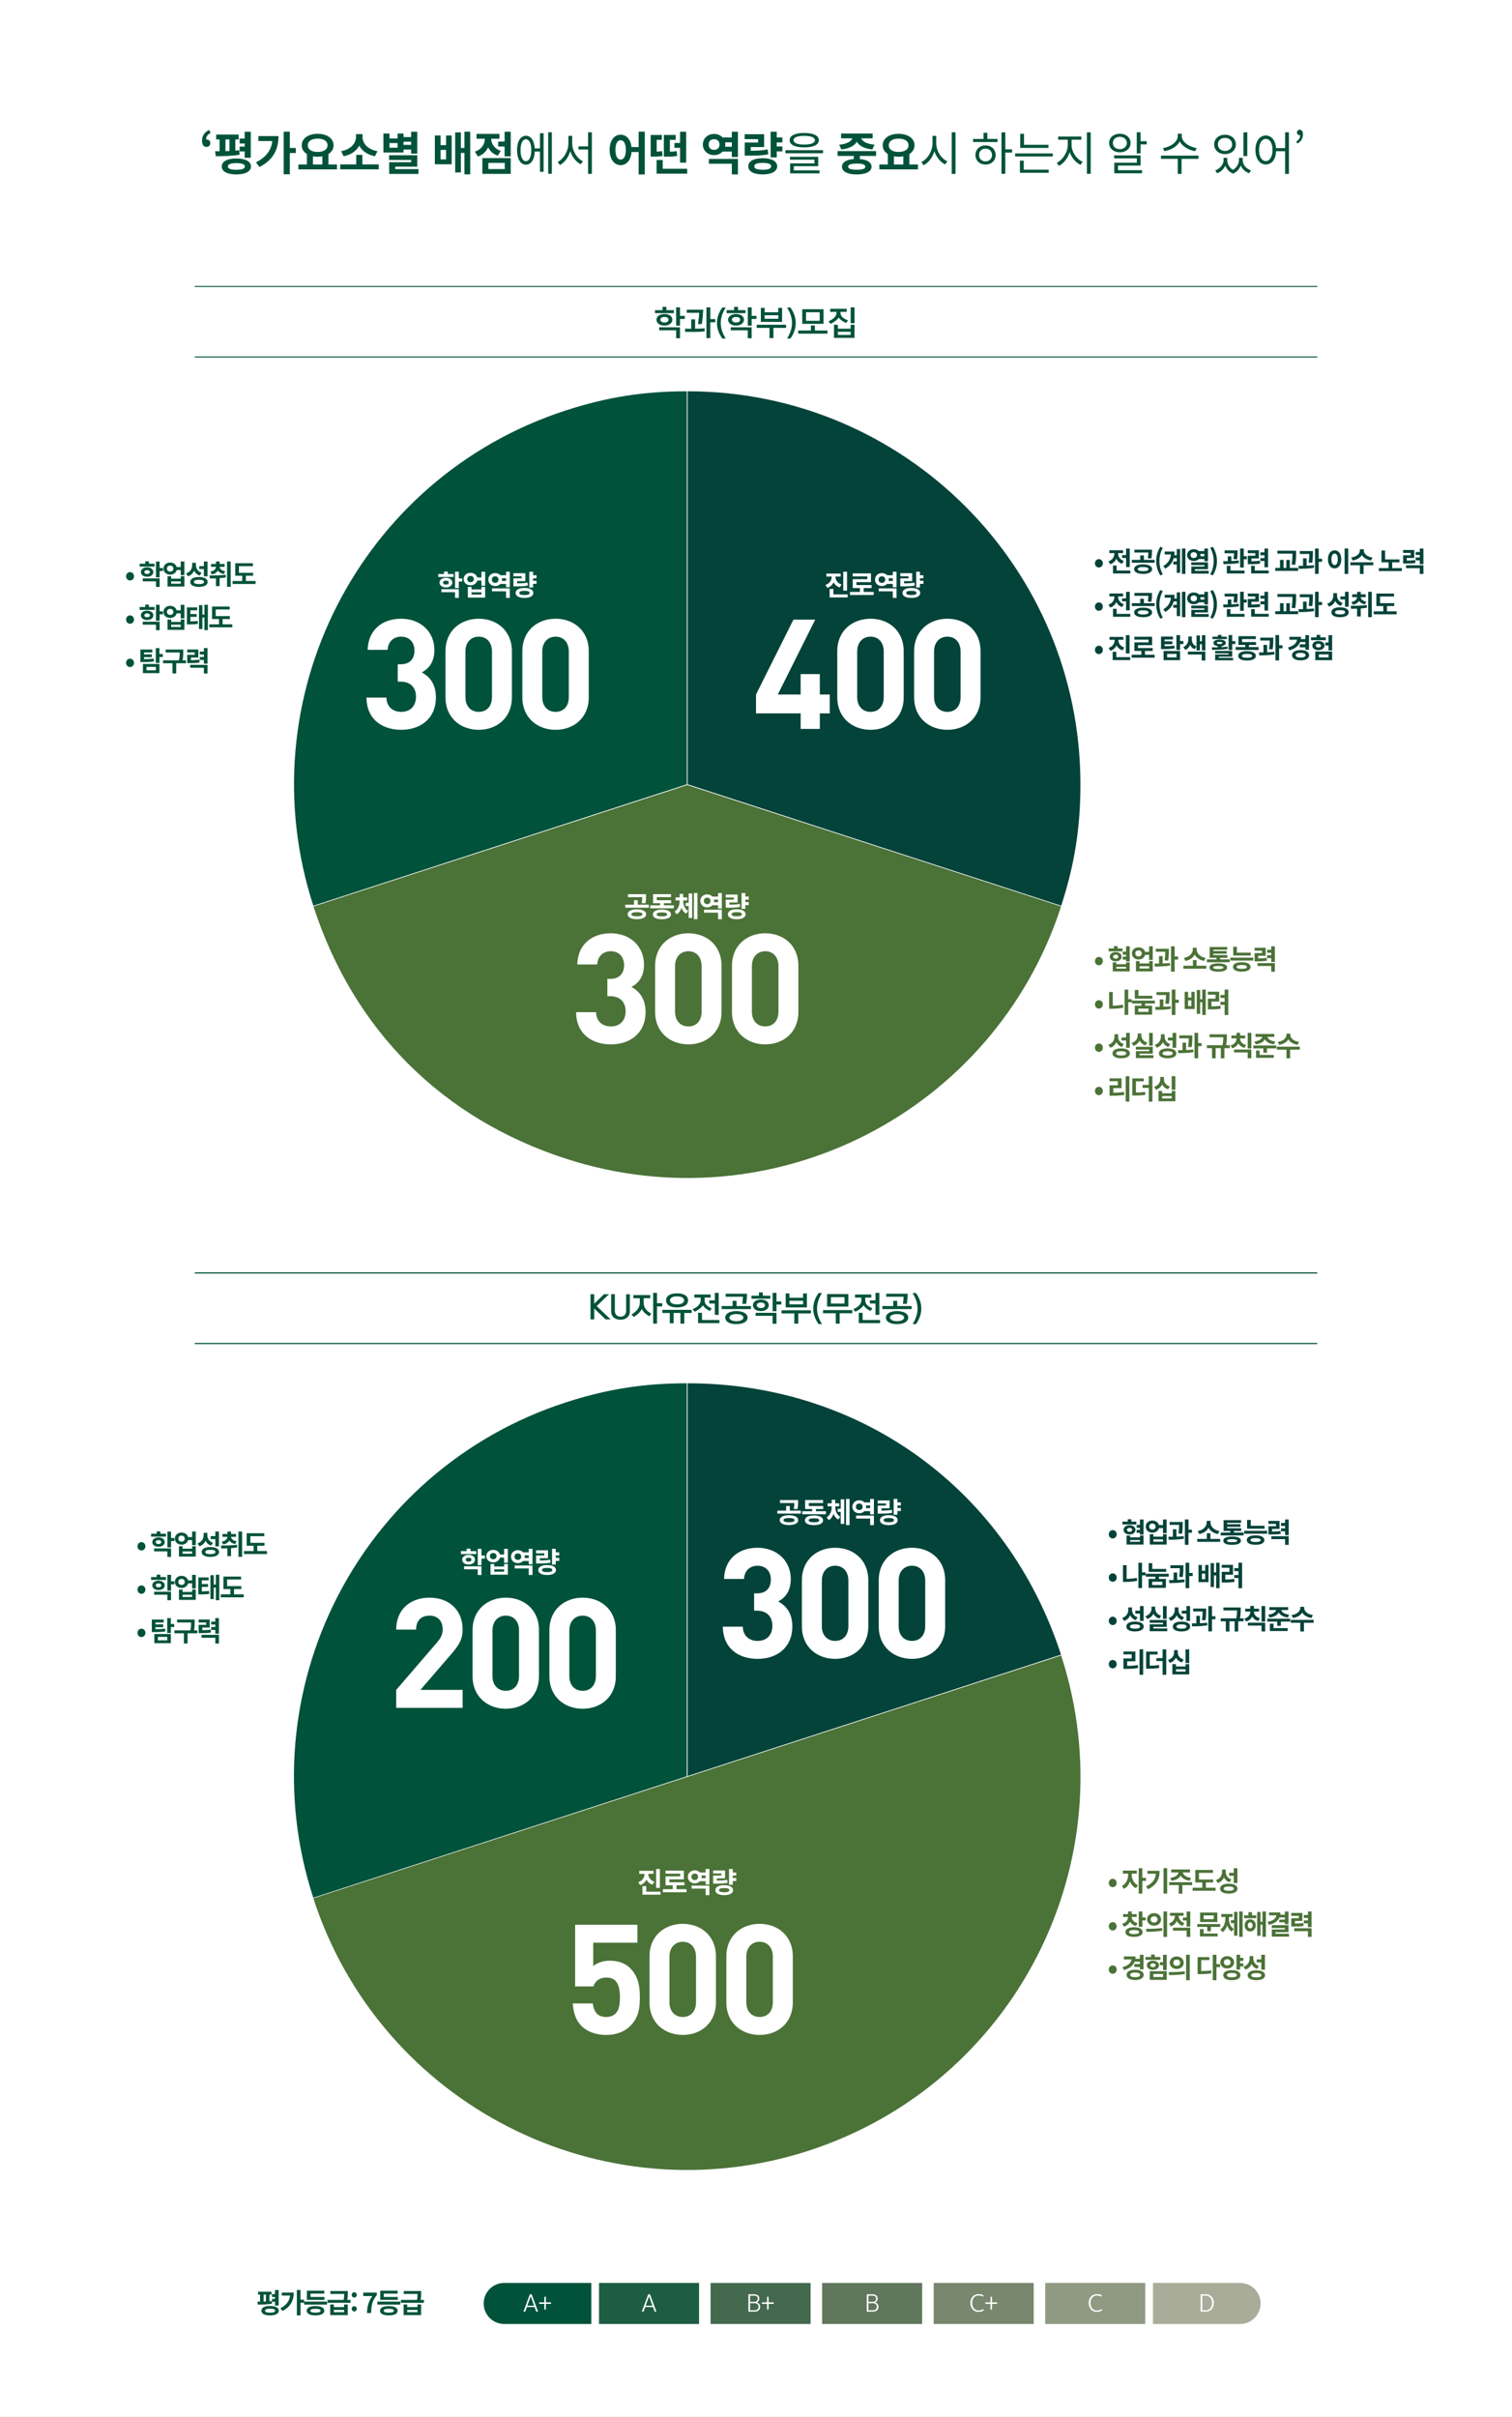 <?xml version="1.0" encoding="UTF-8"?>
<svg id="_레이어_2" data-name="레이어_2" xmlns="http://www.w3.org/2000/svg" viewBox="0 0 653.33 1044">
  <rect x="0" y="0" width="653.33" height="1044" fill="#333333" stroke="none"/>
  <defs>
    <style>
      .cls-1 {
        fill: #4b7237;
      }

      .cls-2 {
        stroke-width: .5px;
      }

      .cls-2, .cls-3 {
        fill: none;
        stroke: #00523a;
      }

      .cls-4 {
        fill: #fff;
      }

      .cls-5 {
        fill: #43694e;
      }

      .cls-6 {
        fill: #a8ac99;
      }

      .cls-7 {
        fill: #60775c;
      }

      .cls-8 {
        fill: #04433a;
      }

      .cls-9 {
        fill: #78876e;
      }

      .cls-10 {
        fill: #00523a;
      }

      .cls-11 {
        fill: #1d5d43;
      }

      .cls-3 {
        stroke-width: .43px;
      }

      .cls-12 {
        fill: #909982;
      }
    </style>
  </defs>
  <g id="_레이어_1-2" data-name="레이어_1">
    <polygon class="cls-4" points="0 0 0 1044 653.33 1044 653.33 0 0 0 0 0"/>
    <path class="cls-10" d="M90.32,56.12c-2,1.04-3.02,2.58-3.02,4.64,0,1.74.7,2.7,1.96,2.7.94,0,1.6-.64,1.6-1.7,0-.92-.74-1.5-1.6-1.5-.08,0-.14,0-.22.02,0-1.34.66-2.18,1.98-2.86l-.7-1.3h0ZM105.72,68.16h2.64v-11.26h-2.64v2.96h-2.16v2.12h2.16v1.34h-2.16v2.1h2.16v2.74h0ZM97.42,60.22h1.72v5c-.58.02-1.16.06-1.72.06v-5.06h0ZM103.36,64.9c-.54.06-1.1.12-1.68.16v-4.84h1.46v-2.1h-9.72v2.1h1.46v5.12h-1.92l.28,2.14c2.9,0,6.86-.06,10.28-.64l-.16-1.94h0ZM102.12,73.34c-2.42,0-3.66-.48-3.66-1.44s1.24-1.44,3.66-1.44,3.68.46,3.68,1.44-1.24,1.44-3.68,1.44h0ZM102.12,68.46c-3.92,0-6.3,1.26-6.3,3.44s2.38,3.44,6.3,3.44,6.32-1.28,6.32-3.44-2.38-3.44-6.32-3.44h0ZM111.65,58.78v2.14h6.02c-.48,4.08-2.76,7-7.04,9.2l1.48,2.02c6.12-3.1,8.22-7.84,8.22-13.36h-8.68ZM127.81,63.92h-2.58v-7.04h-2.64v18.4h2.64v-9.18h2.58v-2.18h0ZM135.23,67.52c.64.12,1.3.18,2.02.18s1.4-.06,2.04-.18v3.52h-4.06v-3.52h0ZM137.25,59.88c2.56,0,4.28,1.04,4.28,2.88s-1.72,2.88-4.28,2.88-4.26-1.06-4.26-2.88,1.7-2.88,4.26-2.88h0ZM141.91,71.04v-4.5c1.38-.86,2.22-2.18,2.22-3.78,0-3.02-2.9-4.96-6.88-4.96s-6.86,1.94-6.86,4.96c-.02,1.6.82,2.92,2.22,3.78v4.5h-3.68v2.14h16.68v-2.14h-3.7ZM163.11,65.3c-4.2-.68-6.46-3.44-6.46-6.06v-1.32h-2.82v1.32c0,2.56-2.28,5.38-6.44,6.06l1.08,2.18c3.22-.58,5.56-2.32,6.76-4.58,1.2,2.28,3.56,4,6.8,4.58l1.08-2.18h0ZM156.57,71.02v-4.12h-2.64v4.12h-6.94v2.12h16.68v-2.12h-7.1ZM177.65,61.22v1.36h-3.28v-1.36h3.28ZM171.79,63.8h-3.5v-2h3.5v2h0ZM174.37,64.58h3.28v1.78h2.64v-9.44h-2.64v2.3h-3.28v-1.56h-2.58v2.16h-3.5v-2.16h-2.62v8.2h8.7v-1.28h0ZM170.77,73.06v-1.08h9.52v-4.92h-12.16v2.04h9.54v.98h-9.5v5.04h12.64v-2.06h-10.04ZM192.74,68.86h-2.36v-4.12h2.36v4.12h0ZM192.74,62.68h-2.36v-4.16h-2.48v12.44h7.26v-12.44h-2.42v4.16h0ZM200.68,56.88v7.04h-1.54v-6.74h-2.46v17.32h2.46v-8.46h1.54v9.26h2.5v-18.42h-2.5ZM216.38,65.18c-2.82-.94-4.08-3.12-4.16-5.24h3.58v-2.1h-9.9v2.1h3.62c-.06,2.28-1.38,4.6-4.34,5.56l1.34,2.1c2.14-.72,3.58-2.16,4.4-3.98.8,1.64,2.16,2.96,4.18,3.62l1.28-2.06h0ZM211.02,70.36h7.08v2.68h-7.08v-2.68h0ZM208.42,75.1h12.26v-6.8h-12.26v6.8h0ZM218.04,56.9v4.26h-2.78v2.14h2.78v4.24h2.64v-10.64h-2.64ZM227.26,69.62c-1.44,0-2.34-1.82-2.34-4.76s.9-4.7,2.34-4.7,2.32,1.82,2.32,4.7-.92,4.76-2.32,4.76h0ZM233.32,64.12h-2.26c-.2-3.38-1.64-5.48-3.8-5.48-2.34,0-3.84,2.4-3.84,6.22s1.5,6.28,3.84,6.28c2.2,0,3.66-2.16,3.8-5.68h2.26v8.74h1.56v-16.66h-1.56v6.58h0ZM236.88,57.14v17.94h1.56v-17.94h-1.56ZM247.24,58.68h-1.64v3.22c0,3.32-2.04,6.78-4.64,8.08l1,1.3c2.02-1.08,3.68-3.34,4.46-6,.82,2.52,2.46,4.66,4.5,5.68l.96-1.3c-2.6-1.24-4.64-4.5-4.64-7.76v-3.22h0ZM254.1,57.14v6.08h-4.16v1.34h4.16v10.54h1.64v-17.96h-1.64ZM268.17,68.94c-1.34,0-2.24-1.46-2.24-4.2s.9-4.18,2.24-4.18,2.26,1.46,2.26,4.18-.9,4.2-2.26,4.2h0ZM275.95,56.88v6.64h-3.08c-.36-3.32-2.22-5.34-4.7-5.34-2.74,0-4.76,2.52-4.76,6.56s2.02,6.6,4.76,6.6c2.56,0,4.44-2.16,4.72-5.68h3.06v9.7h2.64v-18.48h-2.64ZM291.43,61.76v2.1h2.42v6.38h2.64v-13.34h-2.64v4.86h-2.42ZM292.39,65.24c-.88.2-1.66.26-2.94.3v-5.14h2.52v-2.1h-5.12v9.36h1c2.44,0,3.48-.02,4.76-.34l-.22-2.08h0ZM286.09,65.26c-.82.14-1.56.22-2.34.26v-5.12h2.24v-2.1h-4.84v9.36h.94c1.62,0,2.78,0,4.2-.3l-.2-2.1h0ZM286.35,72.9v-3.78h-2.64v5.88h13.22v-2.1h-10.58ZM306.32,70.72h9.9v4.62h2.64v-6.7h-12.54v2.08h0ZM313.3,63.38c.06-.32.1-.64.1-.96,0-.34-.04-.64-.1-.94h2.92v1.9h-2.92ZM308.54,64.74c-1.34,0-2.34-.86-2.34-2.32s1-2.3,2.34-2.3,2.36.86,2.36,2.3-1,2.32-2.36,2.32h0ZM316.22,56.9v2.48h-3.98c-.88-.94-2.2-1.52-3.7-1.52-2.72,0-4.84,1.92-4.84,4.56s2.12,4.58,4.84,4.58c1.48,0,2.8-.58,3.68-1.52h4v2.32h2.64v-10.9h-2.64ZM321.79,61.56v5.68h1.58c3.68,0,6.02-.08,8.58-.56l-.22-2.12c-2.3.42-4.32.54-7.32.56v-1.6h5.76v-5.54h-8.4v2.12h5.8v1.46h-5.78ZM329.57,73.32c-2.4,0-3.64-.46-3.64-1.48s1.24-1.48,3.64-1.48,3.64.46,3.64,1.48-1.24,1.48-3.64,1.48h0ZM329.57,68.34c-3.84,0-6.24,1.28-6.24,3.5s2.4,3.5,6.24,3.5,6.24-1.3,6.24-3.5-2.4-3.5-6.24-3.5h0ZM338.07,61.52v-2.14h-2.44v-2.48h-2.64v11.1h2.64v-2.6h2.44v-2.14h-2.44v-1.74h2.44ZM347.5,58.68c2.94,0,4.62.68,4.62,1.88s-1.68,1.88-4.62,1.88-4.62-.68-4.62-1.88,1.68-1.88,4.62-1.88h0ZM347.5,63.66c3.94,0,6.3-1.08,6.3-3.1s-2.36-3.12-6.3-3.12-6.3,1.1-6.3,3.12,2.36,3.1,6.3,3.1h0ZM343,71.78h10.54v-4.04h-12.2v1.24h10.58v1.6h-10.52v4.3h12.68v-1.28h-11.08v-1.82h0ZM339.38,64.88v1.32h16.24v-1.32h-16.24ZM363.51,64.54c3.48-.3,5.74-1.6,6.72-3.34.98,1.74,3.24,3.04,6.7,3.34l.92-2.04c-3.44-.3-5.24-1.5-5.7-2.74h4.9v-2.1h-13.62v2.1h4.88c-.46,1.24-2.26,2.44-5.68,2.74l.88,2.04h0ZM373.91,72c0,.92-1.26,1.32-3.72,1.32s-3.72-.4-3.72-1.32,1.26-1.34,3.72-1.34,3.72.4,3.72,1.34h0ZM378.55,67.36v-2.1h-16.64v2.1h7v1.34c-3.2.26-5.1,1.4-5.1,3.3,0,2.12,2.4,3.34,6.38,3.34s6.4-1.22,6.4-3.34c0-1.88-1.88-3.02-5.04-3.28v-1.36h7ZM386.26,67.52c.64.12,1.3.18,2.02.18s1.4-.06,2.04-.18v3.52h-4.06v-3.52h0ZM388.28,59.88c2.56,0,4.28,1.04,4.28,2.88s-1.72,2.88-4.28,2.88-4.26-1.06-4.26-2.88,1.7-2.88,4.26-2.88h0ZM392.94,71.04v-4.5c1.38-.86,2.22-2.18,2.22-3.78,0-3.02-2.9-4.96-6.88-4.96s-6.86,1.94-6.86,4.96c-.02,1.6.82,2.92,2.22,3.78v4.5h-3.68v2.14h16.68v-2.14h-3.7ZM404.55,58.7h-1.62v3.22c0,3.4-2.18,6.84-4.82,8.1l1,1.34c2.1-1.08,3.82-3.32,4.64-6.02.86,2.56,2.58,4.68,4.62,5.68l.98-1.32c-2.66-1.2-4.8-4.5-4.8-7.78v-3.22h0ZM411.23,57.14v17.98h1.64v-17.98h-1.64ZM425.83,69.72c-1.62,0-2.8-1.16-2.8-2.76s1.18-2.78,2.8-2.78,2.82,1.16,2.82,2.78-1.18,2.76-2.82,2.76h0ZM425.83,62.82c-2.52,0-4.34,1.72-4.34,4.14s1.82,4.12,4.34,4.12,4.38-1.68,4.38-4.12-1.82-4.14-4.38-4.14h0ZM426.63,57.36h-1.64v2.66h-4.52v1.32h10.58v-1.32h-4.42v-2.66h0ZM437.33,64.52h-2.94v-7.36h-1.64v17.92h1.64v-9.18h2.94v-1.38h0ZM453.03,62.54h-10.56v-4.74h-1.64v6.08h12.2v-1.34h0ZM442.35,69.4h-1.64v5.24h12.42v-1.34h-10.78v-3.9h0ZM438.63,66.28v1.32h16.26v-1.32h-16.26ZM463.02,60.34h4.22v-1.36h-10.02v1.36h4.16v2.28c0,3.1-2.18,6.48-4.76,7.7l.96,1.32c2.04-1.04,3.8-3.3,4.62-5.92.86,2.46,2.62,4.52,4.7,5.48l.92-1.32c-2.64-1.12-4.8-4.22-4.8-7.26v-2.28h0ZM469.65,57.16v17.92h1.64v-17.92h-1.64ZM480.85,61.76c0-1.54,1.28-2.66,3.02-2.66s3.04,1.12,3.04,2.66-1.28,2.68-3.04,2.68-3.02-1.1-3.02-2.68h0ZM488.51,61.76c0-2.34-1.94-3.98-4.64-3.98s-4.62,1.64-4.62,3.98,1.94,4.02,4.62,4.02,4.64-1.64,4.64-4.02h0ZM483.09,71.52h9.74v-4.4h-11.4v1.3h9.78v1.88h-9.72v4.54h12v-1.32h-10.4v-2h0ZM492.83,61v-3.86h-1.64v9.14h1.64v-3.92h2.66v-1.36h-2.66ZM517.08,63.98c-3.26-.48-6.46-2.7-6.46-5.2v-1h-1.72v1c0,2.56-3.16,4.72-6.42,5.2l.66,1.32c2.8-.48,5.5-2.02,6.62-4.2,1.16,2.16,3.86,3.72,6.64,4.2l.68-1.32h0ZM517.86,67.24h-16.2v1.36h7.24v6.5h1.64v-6.5h7.34l-.02-1.36h0ZM538.95,57.16h-1.64v10.24h1.64v-10.24h0ZM529.31,59.56c1.78,0,3.1,1.18,3.1,2.82s-1.32,2.82-3.1,2.82-3.06-1.16-3.06-2.82,1.28-2.82,3.06-2.82h0ZM529.31,66.56c2.72,0,4.7-1.7,4.7-4.18s-1.98-4.18-4.7-4.18-4.66,1.7-4.66,4.18,1.96,4.18,4.66,4.18h0ZM536.95,68.18h-1.6v.96c0,1.4-.86,3.2-2.58,4.26-1.66-.98-2.48-2.68-2.48-4.26v-.96h-1.58v.96c0,1.72-1.34,3.66-3.6,4.46l.82,1.24c1.68-.64,2.9-1.88,3.54-3.32.54,1.5,1.62,2.8,3.34,3.48,1.66-.72,2.76-2.08,3.32-3.54.6,1.5,1.84,2.74,3.6,3.38l.82-1.24c-2.28-.76-3.6-2.6-3.6-4.46v-.96h0ZM546.95,69.58c-1.72,0-2.92-1.88-2.92-4.8s1.2-4.78,2.92-4.78,2.9,1.88,2.9,4.78-1.2,4.8-2.9,4.8h0ZM555.29,57.14v6.84h-3.9c-.26-3.36-2.02-5.46-4.44-5.46-2.62,0-4.48,2.44-4.48,6.26s1.86,6.26,4.48,6.26,4.28-2.2,4.44-5.72h3.9v9.8h1.64v-17.98h-1.64ZM560.62,62.02c1.54-.9,2.38-2.18,2.38-3.98,0-1.28-.52-2-1.4-2-.7,0-1.18.46-1.18,1.24,0,.72.56,1.12,1.18,1.12.08,0,.14,0,.2-.02,0,1.28-.58,2.04-1.7,2.78l.52.86h0Z"/>
    <path class="cls-10" d="M118.83,995.87h1.57v-6.7h-1.57v1.76h-1.29v1.26h1.29v.8h-1.29v1.25h1.29v1.63ZM113.89,991.15h1.02v2.98c-.35.01-.69.04-1.02.04v-3.01ZM117.43,993.93c-.32.04-.65.07-1,.11v-2.89h.87v-1.25h-5.78v1.25h.87v3.05h-1.14l.17,1.27c1.73,0,4.08-.04,6.12-.38l-.1-1.15ZM116.69,998.96c-1.44,0-2.18-.29-2.18-.86s.74-.86,2.18-.86,2.19.27,2.19.86-.74.86-2.19.86h0ZM116.69,996.05c-2.33,0-3.75.75-3.75,2.05s1.42,2.04,3.75,2.04,3.76-.75,3.76-2.04-1.42-2.05-3.76-2.05h0Z"/>
    <path class="cls-10" d="M121.77,990.29v1.27h3.58c-.29,2.43-1.64,4.17-4.19,5.47l.88,1.2c3.64-1.84,4.89-4.67,4.89-7.95h-5.17ZM131.38,993.35h-1.54v-4.19h-1.57v10.95h1.57v-5.46h1.54v-1.3ZM140.19,992.18h-6.02v-1.46h5.96v-1.25h-7.52v3.95h7.58v-1.24ZM136.32,998.94c-1.46,0-2.21-.25-2.21-.82s.75-.83,2.21-.83,2.21.26,2.21.83-.75.82-2.21.82h0ZM136.32,996.1c-2.37,0-3.8.73-3.8,2.02s1.43,2.01,3.8,2.01,3.81-.73,3.81-2.01-1.44-2.02-3.81-2.02h0ZM131.4,994.18v1.29h9.91v-1.29h-9.91ZM148.68,998.75h-4.43v-.99h4.43v.99ZM148.68,996.55h-4.43v-1.14h-1.56v4.61h7.56v-4.61h-1.57v1.14ZM150.04,993.44c.24-1.23.24-2.09.24-2.95v-.88h-7.53v1.25h5.99c0,.73-.04,1.55-.25,2.58h-6.96v1.26h9.93v-1.26h-1.4ZM153.07,992.42c.62,0,1.09-.49,1.09-1.13s-.48-1.15-1.09-1.15-1.09.49-1.09,1.15.48,1.13,1.09,1.13h0ZM153.07,998.42c.62,0,1.09-.48,1.09-1.13s-.48-1.14-1.09-1.14-1.09.49-1.09,1.14.48,1.13,1.09,1.13h0Z"/>
    <path class="cls-10" d="M158.58,999.11h1.77c.14-3.45.42-5.25,2.46-7.75v-1.07h-5.86v1.48h3.96c-1.68,2.33-2.19,4.28-2.34,7.34h0Z"/>
    <path class="cls-10" d="M171.87,992.18h-6.02v-1.46h5.96v-1.25h-7.52v3.95h7.58v-1.24ZM168,998.94c-1.46,0-2.21-.25-2.21-.82s.75-.83,2.21-.83,2.21.26,2.21.83-.75.82-2.21.82h0ZM168,996.1c-2.37,0-3.8.73-3.8,2.02s1.43,2.01,3.8,2.01,3.81-.73,3.81-2.01-1.44-2.02-3.81-2.02h0ZM163.08,994.18v1.29h9.91v-1.29h-9.91ZM180.39,998.75h-4.43v-.99h4.43v.99ZM180.39,996.55h-4.43v-1.14h-1.56v4.61h7.56v-4.61h-1.57v1.14ZM181.74,993.44c.24-1.23.24-2.09.24-2.95v-.88h-7.53v1.25h5.99c0,.73-.04,1.55-.25,2.58h-6.96v1.26h9.93v-1.26h-1.4Z"/>
    <polygon class="cls-11" points="258.83 1003.85 302.06 1003.85 302.06 986.11 258.83 986.11 258.83 1003.85 258.83 1003.85"/>
    <polygon class="cls-5" points="307.03 1003.85 350.26 1003.85 350.26 986.11 307.03 986.11 307.03 1003.85 307.03 1003.85"/>
    <polygon class="cls-7" points="355.24 1003.85 398.46 1003.85 398.46 986.11 355.24 986.11 355.24 1003.85 355.24 1003.85"/>
    <polygon class="cls-9" points="403.44 1003.85 446.66 1003.85 446.66 986.11 403.44 986.11 403.44 1003.85 403.44 1003.85"/>
    <polygon class="cls-12" points="451.64 1003.85 494.86 1003.85 494.86 986.11 451.64 986.11 451.64 1003.85 451.64 1003.85"/>
    <path class="cls-6" d="M544.7,994.98c0-4.9-3.97-8.87-8.87-8.87h-37.63v17.74h37.63c4.9,0,8.87-3.97,8.87-8.87h0Z"/>
    <path class="cls-10" d="M255.5,986.11h-37.63c-4.9,0-8.87,3.97-8.87,8.87s3.97,8.87,8.87,8.87h37.63v-17.74h0Z"/>
    <g>
      <path class="cls-4" d="M232.49,998.52h-.77l-.72-1.99h-3.33l-.73,1.99h-.76l2.76-7.49h.79l2.76,7.49ZM230.78,995.93l-1.45-4.07-1.46,4.07h2.9Z"/>
      <path class="cls-4" d="M232.98,995.16v-.66h2.23v-2.41h.67v2.41h2.23v.66h-2.23v2.44h-.67v-2.44h-2.23Z"/>
    </g>
    <g>
      <path class="cls-4" d="M283.63,998.52h-.77l-.72-1.99h-3.33l-.73,1.99h-.76l2.76-7.49h.79l2.76,7.49ZM281.91,995.93l-1.45-4.07-1.46,4.07h2.9Z"/>
      <path class="cls-4" d="M328.11,992.87c0,.72-.44,1.32-1.02,1.64.9.39,1.38,1.11,1.38,1.92,0,1.17-.75,2.09-2.5,2.09h-2.59v-7.49h2.54c1.25,0,2.19.6,2.19,1.83ZM324.11,991.63v2.64h1.94c.81,0,1.36-.55,1.36-1.41s-.54-1.23-1.55-1.23h-1.74ZM325.97,997.93c1.15,0,1.77-.57,1.77-1.56,0-.88-.63-1.5-1.69-1.5h-1.94v3.06h1.86Z"/>
    </g>
    <g>
      <path class="cls-4" d="M329.2,995.16v-.66h2.23v-2.41h.67v2.41h2.23v.66h-2.23v2.44h-.67v-2.44h-2.23Z"/>
      <path class="cls-4" d="M379.24,992.87c0,.72-.44,1.32-1.02,1.64.9.39,1.38,1.11,1.38,1.92,0,1.17-.75,2.09-2.5,2.09h-2.59v-7.49h2.55c1.25,0,2.19.6,2.19,1.83ZM375.24,991.63v2.64h1.94c.81,0,1.36-.55,1.36-1.41s-.54-1.23-1.55-1.23h-1.74ZM377.1,997.93c1.15,0,1.77-.57,1.77-1.56,0-.88-.63-1.5-1.69-1.5h-1.94v3.06h1.86Z"/>
    </g>
    <g>
      <path class="cls-4" d="M425.15,997.88c-.57.47-1.33.75-2.32.75-2.14,0-3.54-1.7-3.54-3.85,0-2.3,1.46-3.82,3.5-3.85.89-.02,1.73.22,2.26.57l-.32.54c-.42-.25-1.15-.49-1.95-.49-1.75,0-2.71,1.52-2.71,3.24s1.06,3.24,2.76,3.24c.82,0,1.57-.31,1.95-.65l.37.52Z"/>
      <path class="cls-4" d="M425.75,995.16v-.66h2.23v-2.41h.67v2.41h2.23v.66h-2.23v2.44h-.67v-2.44h-2.23Z"/>
    </g>
    <g>
      <path class="cls-4" d="M476.28,997.88c-.57.47-1.33.75-2.32.75-2.14,0-3.54-1.7-3.54-3.85,0-2.3,1.46-3.82,3.5-3.85.89-.02,1.73.22,2.26.57l-.32.54c-.42-.25-1.15-.49-1.95-.49-1.75,0-2.71,1.52-2.71,3.24s1.06,3.24,2.76,3.24c.82,0,1.57-.31,1.95-.65l.37.52Z"/>
      <path class="cls-4" d="M521.1,991.04c2.13,0,3.41,1.56,3.41,3.75,0,2.02-1.31,3.73-3.41,3.73h-2.32v-7.49h2.32ZM521.04,997.93c1.75,0,2.69-1.45,2.69-3.15,0-1.93-1.03-3.15-2.69-3.15h-1.52v6.29h1.52Z"/>
    </g>
    <path class="cls-10" d="M56.19,288.13c.95,0,1.71-.76,1.71-1.8s-.76-1.81-1.71-1.81-1.71.76-1.71,1.81.76,1.8,1.71,1.8h0ZM66.39,284.45c-1.27.23-2.4.28-4.16.29v-.88h3.36v-1.21h-3.36v-.83h3.58v-1.25h-5.14v5.41h.92c2.18,0,3.51-.05,4.97-.31l-.17-1.22h0ZM63.31,288.05h4.05v1.49h-4.05v-1.49h0ZM61.76,290.76h7.13v-3.95h-7.13v3.95h0ZM70.34,282.51h-1.45v-2.56h-1.57v6.4h1.57v-2.56h1.45v-1.28h0ZM80.35,285.23h-1.44c.27-1.53.27-2.65.27-3.68v-.98h-7.6v1.26h6.07c0,.94-.02,2.01-.3,3.4h-6.9v1.26h4.09v4.41h1.59v-4.41h4.21v-1.26h0ZM86.1,284.9c-1.08.2-2.05.25-3.62.26v-1.14h3.22v-3.47h-4.8v1.27h3.25v1.03h-3.24v3.57h.85c2.08,0,3.21-.03,4.49-.27l-.15-1.25h0ZM82.17,288.43h5.93v2.48h1.57v-3.73h-7.5v1.25h0ZM88.1,279.95v1.5h-1.76v1.26h1.76v1.08h-1.76v1.25h1.76v1.65h1.57v-6.75h-1.57Z"/>
    <path class="cls-10" d="M56.19,269.43c.95,0,1.71-.76,1.71-1.8s-.76-1.81-1.71-1.81-1.71.76-1.71,1.81.76,1.8,1.71,1.8h0ZM66.79,262.2h-2.44v-1.02h-1.58v1.02h-2.43v1.24h6.45v-1.24h0ZM62.38,265.79c0-.54.48-.82,1.19-.82s1.19.28,1.19.82-.49.84-1.19.84-1.19-.28-1.19-.84h0ZM66.26,265.79c0-1.19-1.11-2.01-2.69-2.01s-2.69.82-2.69,2.01,1.12,2.03,2.69,2.03,2.69-.82,2.69-2.03h0ZM61.67,269.82h5.74v2.39h1.57v-3.66h-7.31v1.27h0ZM70.42,264.06h-1.45v-2.81h-1.57v6.85h1.57v-2.75h1.45v-1.29h0ZM78.1,270.82h-4.14v-.98h4.14v.98h0ZM78.1,268.65h-4.14v-1.05h-1.56v4.46h7.26v-4.46h-1.56v1.05h0ZM73.52,265.61c-.8,0-1.38-.48-1.38-1.3s.58-1.31,1.38-1.31,1.39.48,1.39,1.31-.58,1.3-1.39,1.3h0ZM78.09,261.24v2.41h-1.75c-.31-1.16-1.43-1.96-2.82-1.96-1.64,0-2.88,1.09-2.88,2.62s1.24,2.61,2.88,2.61c1.42,0,2.54-.81,2.83-2h1.74v2.21h1.57v-5.89h-1.57ZM82.27,266.45h2.71v-1.22h-2.71v-1.61h2.94v-1.25h-4.43v7.33h.76c1.64,0,2.73-.03,3.99-.24l-.14-1.26c-1.02.15-1.9.2-3.12.21v-1.96h0ZM88.33,261.22v4.25h-.88v-4.07h-1.46v10.31h1.46v-4.98h.88v5.47h1.49v-10.98h-1.49ZM96.2,269.67v-2.28h3.13v-1.26h-6.13v-2.88h6.05v-1.26h-7.63v5.4h3.01v2.28h-4.17v1.29h9.92v-1.29h-4.19Z"/>
    <path class="cls-10" d="M56.19,250.73c.95,0,1.71-.76,1.71-1.8s-.76-1.81-1.71-1.81-1.71.76-1.71,1.81.76,1.8,1.71,1.8h0ZM66.79,243.5h-2.44v-1.02h-1.58v1.02h-2.43v1.24h6.45v-1.24h0ZM62.38,247.09c0-.54.48-.82,1.19-.82s1.19.28,1.19.82-.49.84-1.19.84-1.19-.28-1.19-.84h0ZM66.26,247.09c0-1.19-1.11-2.01-2.69-2.01s-2.69.82-2.69,2.01,1.12,2.03,2.69,2.03,2.69-.82,2.69-2.03h0ZM61.67,251.12h5.74v2.39h1.57v-3.66h-7.31v1.27h0ZM70.42,245.36h-1.45v-2.81h-1.57v6.85h1.57v-2.75h1.45v-1.29h0ZM78.1,252.12h-4.14v-.98h4.14v.98h0ZM78.1,249.95h-4.14v-1.05h-1.56v4.46h7.26v-4.46h-1.56v1.05h0ZM73.52,246.91c-.8,0-1.38-.48-1.38-1.3s.58-1.31,1.38-1.31,1.39.48,1.39,1.31-.58,1.3-1.39,1.3h0ZM78.09,242.54v2.41h-1.75c-.31-1.16-1.43-1.96-2.82-1.96-1.64,0-2.88,1.09-2.88,2.62s1.24,2.61,2.88,2.61c1.42,0,2.54-.81,2.83-2h1.74v2.21h1.57v-5.89h-1.57ZM88.1,248.96h1.57v-6.42h-1.57v1.99h-2v1.28h2v3.15h0ZM87.1,247.38c-1.74-.56-2.45-1.89-2.45-3.37v-.9h-1.6v.97c0,1.51-.77,3-2.64,3.6l.82,1.26c1.3-.44,2.17-1.32,2.65-2.44.46.97,1.24,1.72,2.39,2.12l.82-1.24h0ZM85.97,252.29c-1.44,0-2.19-.29-2.19-.91s.75-.93,2.19-.93,2.18.3,2.18.93-.75.91-2.18.91h0ZM85.97,249.24c-2.33,0-3.76.78-3.76,2.14s1.43,2.12,3.76,2.12,3.75-.79,3.75-2.12-1.43-2.14-3.75-2.14h0ZM91.53,248.13c1.27-.26,2.14-.87,2.63-1.67.49.72,1.31,1.26,2.54,1.5l.61-1.21c-1.6-.29-2.35-1.05-2.39-1.92h2.14v-1.21h-2.14v-1.07h-1.57v1.07h-2.14v1.21h2.14c-.05.93-.8,1.78-2.44,2.08l.63,1.22h0ZM97.49,248.27c-2.3.31-4.95.32-6.95.32l.19,1.28c.79,0,1.67,0,2.59-.04v3.33h1.57v-3.42c.89-.08,1.81-.18,2.69-.34l-.09-1.13h0ZM98.11,242.54v10.94h1.57v-10.94h-1.57ZM106.24,250.97v-2.28h3.13v-1.26h-6.13v-2.88h6.05v-1.26h-7.63v5.4h3.01v2.28h-4.17v1.29h9.93v-1.29h-4.19Z"/>
    <path class="cls-8" d="M474.83,282.53c.95,0,1.71-.76,1.71-1.8s-.76-1.81-1.71-1.81-1.71.76-1.71,1.81.76,1.8,1.71,1.8h0ZM488.07,274.34h-1.58v7.92h1.58v-7.92h0ZM485.8,279.7c-1.77-.58-2.57-1.92-2.57-3.21v-.13h2.17v-1.24h-5.96v1.24h2.2v.13c0,1.37-.8,2.81-2.62,3.38l.8,1.23c1.27-.42,2.15-1.27,2.64-2.34.5.98,1.33,1.76,2.55,2.15l.8-1.21h0ZM482.35,283.86v-2.31h-1.57v3.56h7.57v-1.25h-6ZM494.75,282.81v-1.63h3.32v-1.26h-6.36v-1.23h6.11v-3.65h-7.68v1.25h6.13v1.18h-6.12v3.71h3.02v1.63h-4.17v1.28h9.92v-1.28h-4.19ZM507.4,278.85c-1.27.23-2.4.28-4.17.29v-.88h3.36v-1.21h-3.36v-.83h3.58v-1.25h-5.14v5.41h.92c2.18,0,3.51-.05,4.97-.31l-.17-1.22h0ZM504.32,282.45h4.05v1.49h-4.05v-1.49h0ZM502.77,285.17h7.13v-3.96h-7.13v3.96h0ZM511.35,276.91h-1.45v-2.56h-1.57v6.4h1.57v-2.56h1.45v-1.28h0ZM517.01,279.24c-1.45-.61-2.04-1.81-2.04-3.02v-1.28h-1.51v1.28c0,1.25-.6,2.6-2.13,3.28l.83,1.23c1.01-.44,1.68-1.22,2.08-2.15.38.81,1.01,1.47,1.93,1.85l.83-1.19h0ZM513.28,282.71h5.97v2.6h1.57v-3.83h-7.54v1.23h0ZM519.34,274.34v2.66h-.86v-2.5h-1.46v6.43h1.46v-2.67h.86v2.73h1.49v-6.65h-1.49ZM530.11,275.03h-2.32v-.78h-1.57v.78h-2.33v1.03h6.22v-1.03h0ZM525.81,277.7c0-.31.44-.46,1.19-.46s1.18.15,1.18.46c0,.33-.43.49-1.18.49s-1.19-.16-1.19-.49h0ZM530.38,279.32c-.83.1-1.71.17-2.59.22v-.44c1.17-.15,1.88-.65,1.88-1.4,0-.89-1.04-1.42-2.67-1.42s-2.68.53-2.68,1.42c0,.75.71,1.25,1.89,1.4v.5c-.94.02-1.82.02-2.61.02l.15,1.07c1.89,0,4.43-.02,6.72-.43l-.11-.94h0ZM526.63,283.65h5.8v-2.47h-7.37v1.03h5.82v.48h-5.81v2.52h7.73v-1.03h-6.18v-.53h0ZM532.43,276.92v-2.6h-1.57v6.47h1.57v-2.59h1.38v-1.28h-1.38ZM538.84,284.12c-1.46,0-2.21-.25-2.21-.82s.75-.84,2.21-.84,2.21.27,2.21.84-.75.82-2.21.82h0ZM538.84,281.27c-2.37,0-3.8.73-3.8,2.03s1.43,2.01,3.8,2.01,3.81-.73,3.81-2.01-1.44-2.03-3.81-2.03h0ZM539.66,279.49v-.91h3.05v-1.24h-6.02v-1.29h5.96v-1.25h-7.52v3.78h2.96v.91h-4.17v1.25h9.91v-1.25h-4.18ZM549.89,280.52c.3-1.82.3-3.15.3-4.21v-.89h-5.64v1.25h4.09c0,.97-.04,2.15-.29,3.72l1.54.13h0ZM547.5,278.56h-1.55v3.24c-.69.01-1.36.01-1.96.01l.14,1.28c1.9-.01,4.36-.05,6.58-.44l-.08-1.12c-1,.11-2.07.18-3.13.22v-3.19h0ZM554.17,278.74h-1.48v-4.42h-1.57v10.96h1.57v-5.23h1.48v-1.31h0ZM564.04,277.32v1.01h-2.41v1.27h2.41v1.04h1.57v-6.3h-1.57v1.73h-1.96c.05-.32.07-.65.07-1h-5.02v1.27h3.31c-.2,1.48-1.41,2.66-3.9,3.33l.61,1.24c2.42-.68,3.95-1.86,4.63-3.59h2.27ZM561.99,284.02c-1.36,0-2.15-.34-2.15-1.01s.8-1.01,2.15-1.01,2.14.35,2.14,1.01-.8,1.01-2.14,1.01h0ZM561.99,280.79c-2.24,0-3.7.85-3.7,2.22s1.46,2.23,3.7,2.23,3.69-.86,3.69-2.23-1.46-2.22-3.69-2.22h0ZM572.89,275.3h-2.43v-1.05h-1.57v1.05h-2.42v1.23h6.41v-1.23h0ZM568.55,278.86c0-.53.46-.81,1.13-.81s1.13.28,1.13.81-.46.82-1.13.82-1.13-.29-1.13-.82h0ZM572.31,278.86c0-1.17-1.09-1.97-2.63-1.97s-2.63.8-2.63,1.97,1.1,1.97,2.63,1.97,2.63-.81,2.63-1.97h0ZM569.86,282.65h4.21v1.29h-4.21v-1.29h0ZM568.32,285.17h7.29v-3.75h-7.29v3.75h0ZM574.04,274.34v3.2h-1.37v1.27h1.37v2.14h1.57v-6.61h-1.57Z"/>
    <path class="cls-8" d="M474.83,263.83c.95,0,1.71-.76,1.71-1.8s-.76-1.81-1.71-1.81-1.71.76-1.71,1.81.76,1.8,1.71,1.8h0ZM484.87,258.47v1.27h1.71v3.89h1.57v-7.99h-1.57v2.83h-1.71ZM485.6,260.99c-1.73-.58-2.47-1.93-2.47-3.22v-.15h2.13v-1.25h-5.89v1.25h2.15v.16c0,1.38-.78,2.82-2.58,3.4l.8,1.25c1.27-.43,2.13-1.3,2.62-2.38.48.99,1.29,1.77,2.49,2.17l.76-1.23h0ZM482.5,265.16v-2.19h-1.57v3.44h7.47v-1.25h-5.9ZM497.45,259.96c.31-1.13.31-2.06.31-2.93v-.91h-7.59v1.24h6.02c0,.73-.03,1.47-.28,2.44l1.55.16h0ZM493.93,265.42c-1.48,0-2.32-.3-2.32-.88s.84-.9,2.32-.9,2.33.3,2.33.9-.85.88-2.33.88h0ZM493.93,262.47c-2.36,0-3.88.78-3.88,2.07s1.52,2.06,3.88,2.06,3.89-.79,3.89-2.06-1.52-2.07-3.89-2.07h0ZM494.28,260.54v-1.92h-1.57v1.92h-3.65v1.24h9.87v-1.24h-4.64ZM501.36,267.24l1.09-.47c-1-1.73-1.46-3.74-1.46-5.72s.46-3.97,1.46-5.71l-1.09-.46c-1.12,1.84-1.77,3.79-1.77,6.17s.65,4.33,1.77,6.19h0ZM508.47,258.53h-1.06c.06-.51.1-1.04.1-1.6h-4.26v1.25h2.7c-.2,2.14-1.15,3.73-3.32,5.05l.89,1.09c2.05-1.21,3.14-2.73,3.63-4.54h1.32v1.48h-1.52v1.27h1.52v3.59h1.46v-10.25h-1.46v2.66h0ZM510.72,255.62v10.98h1.49v-10.98h-1.49ZM514.43,258.48c0-.81.57-1.27,1.39-1.27s1.4.46,1.4,1.27-.58,1.26-1.4,1.26-1.39-.47-1.39-1.26h0ZM520.4,258.97h-1.73c.04-.16.05-.32.05-.49,0-.19-.02-.36-.06-.52h1.74v1.01h0ZM520.4,260.18v.94h1.57v-5.48h-1.57v1.1h-2.39c-.52-.51-1.29-.82-2.18-.82-1.64,0-2.88,1.07-2.88,2.56s1.24,2.53,2.88,2.53c.9,0,1.67-.3,2.19-.83h2.38ZM516.3,265.25v-.69h5.66v-2.97h-7.23v1.2h5.68v.64h-5.65v3.04h7.52v-1.22h-5.97ZM524.05,267.24c1.13-1.86,1.78-3.8,1.78-6.19s-.65-4.33-1.78-6.17l-1.11.46c1.01,1.74,1.48,3.75,1.48,5.71s-.46,3.99-1.48,5.72l1.11.47h0ZM534.52,260.34c.25-1.38.25-2.47.25-3.23v-.68h-5.63v1.25h4.08c-.01.66-.06,1.45-.24,2.48l1.53.18h0ZM535.25,260.78c-1.02.14-2.12.22-3.2.27v-2.07h-1.53v2.13c-.71,0-1.39,0-2,0l.14,1.25c1.88-.01,4.43-.06,6.69-.47l-.1-1.12h0ZM531.68,263.11h-1.57v3.3h7.65v-1.25h-6.08v-2.05h0ZM537.42,258.97v-3.35h-1.57v8.22h1.57v-3.57h1.31v-1.3h-1.31ZM546.36,263.75h1.57v-8.11h-1.57v1.65h-1.75v1.25h1.75v1.23h-1.75v1.26h1.75v2.72h0ZM544.36,260.86c-1.14.2-2.17.27-3.62.29v-1.23h3.22v-3.53h-4.8v1.25h3.25v1.1h-3.24v3.67h.85c1.9,0,3.13-.05,4.5-.29l-.17-1.26h0ZM542.18,265.14v-2.03h-1.57v3.28h7.59v-1.25h-6.02ZM559.66,262.7c.37-2.21.37-3.72.37-5.06v-1.06h-8.06v1.25h6.49c0,1.26-.01,2.73-.37,4.72l1.57.15h0ZM557.34,264.01v-3.46h-1.53v3.46h-1.17v-3.46h-1.55v3.46h-2.08v1.27h9.92v-1.27h-3.59ZM566.99,261.82c.3-1.82.3-3.15.3-4.21v-.89h-5.64v1.25h4.09c0,.97-.04,2.15-.29,3.72l1.54.13h0ZM564.59,259.86h-1.55v3.24c-.69.01-1.36.01-1.96.01l.14,1.28c1.9,0,4.35-.05,6.58-.44l-.08-1.12c-1,.11-2.07.18-3.13.22v-3.19h0ZM571.27,260.04h-1.48v-4.42h-1.57v10.96h1.57v-5.23h1.48v-1.31h0ZM581.17,262.06h1.57v-6.42h-1.57v2h-2v1.27h2v3.15h0ZM580.17,260.48c-1.74-.56-2.45-1.89-2.45-3.37v-.9h-1.6v.97c0,1.51-.77,3-2.64,3.6l.82,1.26c1.3-.44,2.17-1.32,2.65-2.44.46.97,1.24,1.72,2.39,2.12l.82-1.24h0ZM579.04,265.39c-1.44,0-2.19-.29-2.19-.91s.75-.93,2.19-.93,2.18.3,2.18.93-.75.91-2.18.91h0ZM579.04,262.34c-2.33,0-3.76.78-3.76,2.14s1.43,2.12,3.76,2.12,3.75-.79,3.75-2.12-1.43-2.14-3.75-2.14h0ZM584.6,261.23c1.27-.26,2.14-.87,2.63-1.67.49.72,1.31,1.26,2.53,1.5l.61-1.21c-1.6-.29-2.35-1.05-2.39-1.92h2.14v-1.21h-2.14v-1.07h-1.57v1.07h-2.14v1.21h2.14c-.05.93-.8,1.78-2.44,2.09l.63,1.21h0ZM590.56,261.37c-2.3.31-4.95.32-6.95.32l.19,1.28c.79,0,1.67,0,2.59-.04v3.33h1.57v-3.42c.89-.08,1.81-.18,2.69-.34l-.09-1.13h0ZM591.18,255.64v10.94h1.57v-10.94h-1.57ZM599.31,264.07v-2.28h3.13v-1.26h-6.13v-2.88h6.04v-1.26h-7.63v5.4h3.01v2.28h-4.16v1.29h9.92v-1.29h-4.19Z"/>
    <path class="cls-8" d="M474.83,245.13c.95,0,1.71-.76,1.71-1.8s-.76-1.81-1.71-1.81-1.71.76-1.71,1.81.76,1.8,1.71,1.8h0ZM484.87,239.77v1.27h1.71v3.89h1.57v-7.99h-1.57v2.83h-1.71ZM485.6,242.29c-1.73-.58-2.47-1.93-2.47-3.22v-.15h2.13v-1.25h-5.89v1.25h2.15v.16c0,1.38-.78,2.82-2.58,3.4l.8,1.25c1.27-.43,2.13-1.3,2.62-2.38.48.99,1.29,1.77,2.49,2.17l.76-1.23h0ZM482.5,246.46v-2.19h-1.57v3.44h7.47v-1.25h-5.9ZM497.45,241.26c.31-1.13.31-2.06.31-2.93v-.91h-7.59v1.24h6.02c0,.73-.03,1.47-.28,2.44l1.55.16h0ZM493.93,246.72c-1.48,0-2.32-.3-2.32-.88s.84-.9,2.32-.9,2.33.3,2.33.9-.85.88-2.33.88h0ZM493.93,243.77c-2.36,0-3.88.78-3.88,2.07s1.52,2.06,3.88,2.06,3.89-.79,3.89-2.06-1.52-2.07-3.89-2.07h0ZM494.28,241.84v-1.92h-1.57v1.92h-3.65v1.24h9.87v-1.24h-4.64ZM501.36,248.54l1.09-.47c-1-1.73-1.46-3.74-1.46-5.72s.46-3.97,1.46-5.71l-1.09-.46c-1.12,1.84-1.77,3.79-1.77,6.17s.65,4.33,1.77,6.19h0ZM508.47,239.83h-1.06c.06-.51.1-1.04.1-1.6h-4.26v1.25h2.7c-.2,2.14-1.15,3.73-3.32,5.05l.89,1.09c2.05-1.21,3.14-2.73,3.63-4.54h1.32v1.49h-1.52v1.26h1.52v3.59h1.46v-10.25h-1.46v2.66h0ZM510.72,236.92v10.98h1.49v-10.98h-1.49ZM514.43,239.78c0-.81.57-1.27,1.39-1.27s1.4.46,1.4,1.27-.58,1.26-1.4,1.26-1.39-.47-1.39-1.26h0ZM520.4,240.27h-1.73c.04-.16.05-.32.05-.49,0-.19-.02-.36-.06-.52h1.74v1.01h0ZM520.4,241.48v.94h1.57v-5.48h-1.57v1.1h-2.39c-.52-.51-1.29-.82-2.18-.82-1.64,0-2.88,1.07-2.88,2.56s1.24,2.54,2.88,2.54c.9,0,1.67-.31,2.19-.84h2.38ZM516.3,246.55v-.69h5.66v-2.97h-7.23v1.2h5.68v.64h-5.65v3.04h7.52v-1.22h-5.97ZM524.05,248.54c1.13-1.86,1.78-3.8,1.78-6.19s-.65-4.33-1.78-6.17l-1.11.46c1.01,1.74,1.48,3.75,1.48,5.71s-.46,3.99-1.48,5.72l1.11.47h0ZM534.52,241.64c.25-1.38.25-2.47.25-3.23v-.68h-5.63v1.25h4.08c-.01.66-.06,1.45-.24,2.48l1.53.18h0ZM535.25,242.08c-1.02.14-2.12.22-3.2.27v-2.07h-1.53v2.13c-.71.01-1.39.01-2,.01l.14,1.25c1.88,0,4.43-.06,6.69-.47l-.1-1.12h0ZM531.68,244.41h-1.57v3.3h7.65v-1.25h-6.08v-2.05h0ZM537.42,240.27v-3.35h-1.57v8.22h1.57v-3.57h1.31v-1.3h-1.31ZM546.36,245.05h1.57v-8.11h-1.57v1.65h-1.75v1.25h1.75v1.23h-1.75v1.26h1.75v2.72h0ZM544.36,242.16c-1.14.2-2.17.27-3.62.29v-1.23h3.22v-3.53h-4.8v1.25h3.25v1.1h-3.24v3.67h.85c1.9,0,3.13-.05,4.5-.29l-.17-1.26h0ZM542.18,246.44v-2.03h-1.57v3.28h7.59v-1.25h-6.02ZM559.66,244c.37-2.21.37-3.72.37-5.06v-1.06h-8.06v1.25h6.49c0,1.26-.01,2.73-.37,4.72l1.57.15h0ZM557.34,245.31v-3.46h-1.53v3.46h-1.17v-3.46h-1.55v3.46h-2.08v1.27h9.92v-1.27h-3.59ZM566.99,243.12c.3-1.82.3-3.15.3-4.21v-.89h-5.64v1.25h4.09c0,.97-.04,2.15-.29,3.72l1.54.13h0ZM564.59,241.16h-1.55v3.24c-.69.01-1.36.01-1.96.01l.14,1.28c1.9-.01,4.35-.05,6.58-.44l-.08-1.12c-1,.11-2.07.18-3.13.22v-3.19h0ZM571.27,241.34h-1.48v-4.42h-1.57v10.96h1.57v-5.23h1.48v-1.31h0ZM581,236.92v11h1.57v-11h-1.57ZM576.68,237.7c-1.65,0-2.88,1.5-2.88,3.9s1.23,3.93,2.88,3.93,2.88-1.51,2.88-3.93-1.22-3.9-2.88-3.9h0ZM576.68,239.11c.81,0,1.37.87,1.37,2.49s-.56,2.5-1.37,2.5-1.37-.87-1.37-2.5.56-2.49,1.37-2.49h0ZM593.03,240.83c-2.49-.35-3.75-1.78-3.75-3.05v-.52h-1.68v.52c0,1.29-1.25,2.7-3.75,3.05l.6,1.26c1.92-.29,3.3-1.18,4-2.36.7,1.18,2.07,2.07,3.99,2.36l.59-1.26h0ZM593.39,242.9h-9.9v1.27h4.13v3.74h1.57v-3.74h4.2v-1.27h0ZM601.56,245.4v-2.5h3.13v-1.25h-6.19v-3.88h-1.57v5.13h3.06v2.5h-4.18v1.27h9.92v-1.27h-4.18ZM611.48,241.9c-1.08.2-2.05.25-3.62.26v-1.14h3.23v-3.46h-4.8v1.26h3.25v1.03h-3.24v3.57h.85c2.08,0,3.21-.03,4.49-.27l-.15-1.25h0ZM607.55,245.43h5.93v2.48h1.57v-3.73h-7.5v1.25h0ZM613.48,236.95v1.5h-1.76v1.26h1.76v1.08h-1.76v1.25h1.76v1.66h1.57v-6.76h-1.57Z"/>
    <path class="cls-1" d="M474.83,473.06c.95,0,1.71-.76,1.71-1.81s-.76-1.81-1.71-1.81-1.71.76-1.71,1.81.76,1.81,1.71,1.81h0ZM481.06,470.02h3.56v-4.23h-5.18v1.25h3.57v1.75h-3.56v4.51h.99c1.99,0,3.59-.07,5.38-.38l-.17-1.28c-1.55.26-2.93.35-4.59.36v-1.98h0ZM486.41,464.85v10.99h1.57v-10.99h-1.57ZM490.83,467.09h3.39v-1.25h-4.96v7.36h.89c2,0,3.31-.05,4.78-.32l-.15-1.27c-1.25.21-2.38.29-3.95.31v-4.83h0ZM496.38,464.86v3.78h-2.68v1.27h2.68v5.95h1.57v-11h-1.57ZM505.49,469.28c-1.77-.52-2.56-1.79-2.56-3.09v-1.01h-1.59v1.01c0,1.34-.8,2.72-2.63,3.26l.76,1.24c1.3-.39,2.19-1.22,2.69-2.26.49.95,1.33,1.7,2.58,2.07l.75-1.22h0ZM506.31,474.44h-4.16v-.99h4.16v.99h0ZM506.31,472.25h-4.16v-1.02h-1.56v4.46h7.28v-4.46h-1.56v1.02h0ZM506.29,464.86v5.89h1.58v-5.89h-1.58Z"/>
    <path class="cls-1" d="M474.83,454.36c.95,0,1.71-.76,1.71-1.81s-.76-1.81-1.71-1.81-1.71.76-1.71,1.81.76,1.81,1.71,1.81h0ZM486.59,452.59h1.57v-6.43h-1.57v2h-2v1.27h2v3.16h0ZM485.59,451c-1.74-.56-2.45-1.89-2.45-3.36v-.91h-1.59v.98c0,1.51-.77,3-2.64,3.59l.82,1.26c1.3-.44,2.17-1.32,2.65-2.44.46.98,1.24,1.73,2.39,2.12l.82-1.24h0ZM484.46,455.92c-1.44,0-2.19-.3-2.19-.92s.75-.93,2.19-.93,2.18.3,2.18.93-.75.92-2.18.92h0ZM484.46,452.86c-2.33,0-3.76.79-3.76,2.14s1.43,2.12,3.76,2.12,3.75-.79,3.75-2.12-1.43-2.14-3.75-2.14h0ZM498.11,446.17h-1.57v5.52h1.57v-5.52h0ZM495.74,450.34c-1.77-.53-2.56-1.8-2.56-3.1v-.82h-1.59v.82c0,1.34-.8,2.72-2.62,3.28l.76,1.22c1.28-.39,2.18-1.22,2.68-2.26.49.95,1.33,1.71,2.58,2.08l.75-1.22h0ZM492.38,455.82v-.68h5.74v-2.96h-7.31v1.2h5.75v.65h-5.74v3.01h7.57v-1.22h-6.01ZM506.67,452.59h1.57v-6.43h-1.57v2h-2v1.27h2v3.16h0ZM505.67,451c-1.74-.56-2.45-1.89-2.45-3.36v-.91h-1.59v.98c0,1.51-.77,3-2.64,3.59l.82,1.26c1.3-.44,2.17-1.32,2.65-2.44.46.98,1.24,1.73,2.39,2.12l.82-1.24h0ZM504.53,455.92c-1.44,0-2.19-.3-2.19-.92s.75-.93,2.19-.93,2.18.3,2.18.93-.75.92-2.18.92h0ZM504.53,452.86c-2.33,0-3.76.79-3.76,2.14s1.43,2.12,3.76,2.12,3.75-.79,3.75-2.12-1.43-2.14-3.75-2.14h0ZM514.9,452.34c.3-1.81.3-3.15.3-4.2v-.9h-5.64v1.25h4.09c0,.98-.04,2.16-.29,3.72l1.53.13h0ZM512.51,450.38h-1.55v3.24c-.69,0-1.36,0-1.96,0l.14,1.29c1.9-.01,4.36-.06,6.58-.44l-.08-1.13c-1,.12-2.07.19-3.13.22v-3.19h0ZM519.19,450.56h-1.48v-4.41h-1.57v10.96h1.57v-5.24h1.48v-1.31h0ZM531.39,451.47h-1.57c.31-1.8.31-3.07.31-4v-.7h-7.48v1.27h5.93c-.01.86-.06,1.96-.33,3.43h-6.75v1.27h2.21v4.4h1.56v-4.4h2.24v4.4h1.56v-4.4h2.33v-1.27h0ZM538.43,451.41c-1.78-.48-2.58-1.67-2.58-2.83v-.05h2.2v-1.23h-2.2v-1.18h-1.57v1.18h-2.21v1.23h2.21v.05c0,1.25-.79,2.51-2.58,3.01l.74,1.22c1.28-.37,2.17-1.14,2.65-2.12.51.9,1.38,1.61,2.63,1.94l.71-1.22h0ZM533.24,454.6h5.88v2.53h1.58v-3.78h-7.46v1.25h0ZM539.12,446.15v6.73h1.58v-6.73h-1.58ZM542.59,451.1c2.05-.23,3.39-1.07,3.95-2.19.58,1.12,1.91,1.96,3.95,2.19l.57-1.23c-2.14-.24-3.22-1.12-3.4-2h2.95v-1.25h-8.12v1.25h2.94c-.19.87-1.28,1.76-3.4,2l.56,1.23h0ZM544.3,453.78h-1.57v3.15h7.67v-1.25h-6.11v-1.9h0ZM541.57,451.62v1.24h4.32v1.86h1.57v-1.86h4.05v-1.24h-9.94ZM561.29,450.05c-2.49-.34-3.75-1.77-3.75-3.04v-.53h-1.68v.53c0,1.28-1.25,2.7-3.75,3.04l.59,1.26c1.92-.28,3.3-1.18,4-2.35.7,1.17,2.07,2.07,3.99,2.35l.59-1.26h0ZM561.65,452.12h-9.9v1.28h4.13v3.73h1.57v-3.73h4.2v-1.28h0Z"/>
    <path class="cls-1" d="M474.83,435.66c.95,0,1.71-.76,1.71-1.81s-.76-1.81-1.71-1.81-1.71.76-1.71,1.81.76,1.81,1.71,1.81h0ZM480.82,428.5h-1.57v7.23h.95c1.59,0,3.36-.09,5.18-.48l-.16-1.28c-1.53.3-3.02.42-4.4.45v-5.92h0ZM489.03,431.59h-1.53v-4.14h-1.57v10.95h1.57v-5.51h1.53v-1.3h0ZM497.92,430.14h-6v-2.53h-1.57v3.77h7.57v-1.24h0ZM496.27,437.06h-4.4v-1.4h4.4v1.4h0ZM499.02,433.46v-1.25h-9.91v1.25h4.13v.96h-2.91v3.87h7.48v-3.87h-3v-.96h4.21ZM505.07,433.64c.3-1.81.3-3.15.3-4.2v-.9h-5.64v1.25h4.09c0,.98-.04,2.16-.29,3.72l1.54.13h0ZM502.68,431.68h-1.55v3.24c-.69.01-1.36.01-1.96.01l.14,1.29c1.9-.01,4.36-.06,6.58-.44l-.08-1.13c-1,.12-2.07.19-3.13.22v-3.19h0ZM509.36,431.86h-1.47v-4.41h-1.57v10.96h1.57v-5.24h1.47v-1.31h0ZM514.77,434.58h-1.4v-2.46h1.4v2.46h0ZM514.77,430.9h-1.4v-2.48h-1.48v7.41h4.32v-7.41h-1.44v2.48h0ZM519.5,427.45v4.19h-.92v-4.01h-1.46v10.3h1.46v-5.03h.92v5.51h1.49v-10.96h-1.49ZM523.48,432.61h3.32v-4.23h-4.89v1.25h3.34v1.75h-3.32v4.62h.88c1.64,0,3.04-.03,4.65-.28l-.12-1.29c-1.37.21-2.55.27-3.87.28v-2.1h0ZM529.15,427.45v2.33h-1.8v1.26h1.8v1.72h-1.82v1.26h1.82v4.42h1.58v-10.99h-1.58Z"/>
    <path class="cls-1" d="M474.83,416.96c.95,0,1.71-.76,1.71-1.81s-.76-1.81-1.71-1.81-1.71.76-1.71,1.81.76,1.81,1.71,1.81h0ZM485.02,409.69h-2.14v-1.01h-1.57v1.01h-2.3v1.24h6.01v-1.24h0ZM480.99,413.23c0-.54.44-.83,1.11-.83s1.11.29,1.11.83-.45.85-1.11.85-1.11-.29-1.11-.85h0ZM484.65,413.23c0-1.17-1.06-1.98-2.56-1.98s-2.57.81-2.57,1.98,1.06,2,2.57,2,2.56-.81,2.56-2h0ZM486.59,418.39h-4.24v-.74h4.24v.74h0ZM486.59,416.49h-4.24v-.79h-1.55v3.89h7.33v-3.89h-1.55v.79h0ZM486.57,408.76v2.33h-1.41v1.25h1.41v.92h-1.43v1.25h1.43v.78h1.57v-6.53h-1.57ZM496.55,418.34h-4.14v-.98h4.14v.98h0ZM496.55,416.17h-4.14v-1.04h-1.56v4.46h7.26v-4.46h-1.56v1.04h0ZM491.96,413.14c-.8,0-1.38-.49-1.38-1.31s.58-1.31,1.38-1.31,1.39.49,1.39,1.31-.58,1.31-1.39,1.31h0ZM496.53,408.76v2.42h-1.75c-.31-1.17-1.43-1.97-2.82-1.97-1.64,0-2.88,1.1-2.88,2.62s1.24,2.62,2.88,2.62c1.42,0,2.53-.81,2.83-2h1.74v2.2h1.57v-5.89h-1.57ZM504.76,414.94c.3-1.81.3-3.15.3-4.2v-.9h-5.64v1.25h4.09c0,.98-.03,2.16-.28,3.72l1.53.13h0ZM502.37,412.98h-1.55v3.24c-.69,0-1.36,0-1.96,0l.14,1.29c1.9-.01,4.36-.06,6.58-.44l-.08-1.13c-1,.12-2.07.19-3.13.22v-3.19h0ZM509.05,413.16h-1.48v-4.41h-1.57v10.96h1.57v-5.24h1.48v-1.31h0ZM520.93,413.76c-2.5-.41-3.84-2.05-3.84-3.61v-.78h-1.68v.78c0,1.53-1.36,3.2-3.83,3.61l.64,1.3c1.92-.35,3.31-1.39,4.02-2.73.71,1.36,2.12,2.38,4.05,2.73l.64-1.3h0ZM517.03,417.16v-2.45h-1.57v2.45h-4.13v1.26h9.93v-1.26h-4.23ZM526.41,418.58c-1.51,0-2.21-.2-2.21-.66s.7-.64,2.21-.64,2.23.19,2.23.64-.7.66-2.23.66h0ZM526.41,416.13c-2.4,0-3.8.61-3.8,1.79s1.39,1.8,3.8,1.8,3.81-.63,3.81-1.8-1.39-1.79-3.81-1.79h0ZM527.21,414.41v-.68h3.13v-1.19h-6.07v-.59h5.74v-1.14h-5.74v-.57h5.99v-1.19h-7.55v4.68h2.93v.68h-4.16v1.23h9.91v-1.23h-4.18ZM540.45,411.49h-6v-2.54h-1.57v3.78h7.57v-1.24h0ZM536.55,418.49c-1.46,0-2.21-.26-2.21-.83s.75-.83,2.21-.83,2.21.26,2.21.83-.75.83-2.21.83h0ZM536.55,415.63c-2.37,0-3.8.75-3.8,2.03s1.43,2.04,3.8,2.04,3.81-.75,3.81-2.04-1.44-2.03-3.81-2.03h0ZM531.64,413.66v1.25h9.91v-1.25h-9.91ZM547.29,413.72c-1.08.2-2.05.25-3.62.26v-1.14h3.23v-3.46h-4.8v1.26h3.25v1.04h-3.24v3.57h.85c2.08,0,3.21-.04,4.49-.28l-.16-1.25h0ZM543.36,417.26h5.93v2.47h1.57v-3.72h-7.5v1.25h0ZM549.29,408.77v1.5h-1.76v1.26h1.76v1.09h-1.76v1.25h1.76v1.65h1.57v-6.76h-1.57Z"/>
    <path class="cls-10" d="M296.8,338.78l-161.41,52.46c-28.96-89.16,19.82-184.93,108.96-213.91,17.83-5.79,33.7-8.31,52.44-8.31v169.76h0Z"/>
    <path class="cls-1" d="M296.97,339.09l161.52,52.45c-28.98,89.13-124.79,137.91-214,108.95-53.52-17.38-91.65-55.47-109.04-108.95l161.52-52.45h0Z"/>
    <path class="cls-8" d="M297.14,338.78v-169.76c93.73,0,169.71,76.01,169.71,169.76,0,18.76-2.51,34.63-8.31,52.46l-161.41-52.46h0Z"/>
    <path class="cls-4" d="M196,247.95h-2.51v-1.06h-1.63v1.06h-2.5v1.28h6.65v-1.28ZM191.45,251.65c0-.56.49-.85,1.23-.85s1.23.28,1.23.85-.5.86-1.23.86-1.23-.28-1.23-.86h0ZM195.45,251.65c0-1.23-1.14-2.07-2.77-2.07s-2.77.85-2.77,2.07,1.15,2.09,2.77,2.09,2.77-.85,2.77-2.09h0ZM190.72,255.8h5.91v2.47h1.62v-3.77h-7.53v1.3ZM199.74,249.86h-1.5v-2.9h-1.62v7.07h1.62v-2.83h1.5v-1.34ZM208.03,256.83h-4.27v-1.01h4.27v1.01ZM208.03,254.6h-4.27v-1.08h-1.61v4.6h7.48v-4.6h-1.61v1.08ZM203.31,251.47c-.82,0-1.42-.5-1.42-1.35s.6-1.35,1.42-1.35,1.44.5,1.44,1.35-.6,1.35-1.44,1.35h0ZM208.02,246.96v2.49h-1.8c-.32-1.2-1.47-2.02-2.91-2.02-1.69,0-2.97,1.13-2.97,2.7s1.28,2.7,2.97,2.7c1.46,0,2.61-.83,2.92-2.06h1.79v2.27h1.62v-6.07h-1.62Z"/>
    <path class="cls-4" d="M212.59,255.43h6.07v2.83h1.62v-4.11h-7.69v1.28ZM216.88,250.93c.04-.2.06-.39.06-.59,0-.21-.02-.39-.06-.58h1.79v1.17h-1.79ZM213.96,251.77c-.82,0-1.44-.53-1.44-1.42s.61-1.41,1.44-1.41,1.45.53,1.45,1.41-.61,1.42-1.45,1.42h0ZM218.67,246.96v1.52h-2.44c-.54-.58-1.35-.93-2.27-.93-1.67,0-2.97,1.18-2.97,2.8s1.3,2.81,2.97,2.81c.91,0,1.72-.36,2.26-.93h2.45v1.42h1.62v-6.69h-1.62ZM221.85,249.81v3.48h.97c2.26,0,3.69-.05,5.26-.34l-.13-1.3c-1.41.26-2.65.33-4.49.34v-.98h3.53v-3.4h-5.15v1.3h3.56v.9h-3.55ZM226.62,257.03c-1.47,0-2.23-.28-2.23-.91s.76-.91,2.23-.91,2.23.28,2.23.91-.76.91-2.23.91h0ZM226.62,253.97c-2.36,0-3.83.79-3.83,2.15s1.47,2.15,3.83,2.15,3.83-.8,3.83-2.15-1.47-2.15-3.83-2.15h0ZM231.84,249.79v-1.31h-1.5v-1.52h-1.62v6.81h1.62v-1.59h1.5v-1.31h-1.5v-1.07h1.5Z"/>
    <path class="cls-4" d="M366,246.96h-1.63v8.17h1.63v-8.17ZM363.66,252.49c-1.83-.6-2.65-1.99-2.65-3.31v-.13h2.23v-1.28h-6.15v1.28h2.27v.13c0,1.41-.82,2.9-2.7,3.48l.82,1.26c1.31-.43,2.22-1.3,2.72-2.4.52,1.01,1.37,1.82,2.63,2.21l.82-1.24ZM360.1,256.77v-2.38h-1.62v3.67h7.8v-1.29h-6.18ZM373.19,255.69v-1.68h3.42v-1.3h-6.55v-1.26h6.29v-3.77h-7.91v1.29h6.32v1.21h-6.31v3.83h3.12v1.68h-4.29v1.32h10.23v-1.32h-4.32ZM379.7,255.43h6.07v2.83h1.62v-4.11h-7.69v1.28ZM383.98,250.93c.04-.2.06-.39.06-.59,0-.21-.02-.39-.06-.58h1.79v1.17h-1.79ZM381.06,251.77c-.82,0-1.44-.53-1.44-1.42s.61-1.41,1.44-1.41,1.45.53,1.45,1.41-.61,1.42-1.45,1.42h0ZM385.77,246.96v1.52h-2.44c-.54-.58-1.35-.93-2.27-.93-1.67,0-2.97,1.18-2.97,2.8s1.3,2.81,2.97,2.81c.91,0,1.72-.36,2.26-.93h2.45v1.42h1.62v-6.69h-1.62ZM389.02,249.81v3.48h.97c2.26,0,3.69-.05,5.26-.34l-.13-1.3c-1.41.26-2.65.33-4.49.34v-.98h3.53v-3.4h-5.15v1.3h3.56v.9h-3.55ZM393.79,257.03c-1.47,0-2.23-.28-2.23-.91s.76-.91,2.23-.91,2.23.28,2.23.91-.76.91-2.23.91h0ZM393.79,253.97c-2.36,0-3.83.79-3.83,2.15s1.47,2.15,3.83,2.15,3.83-.8,3.83-2.15-1.47-2.15-3.83-2.15h0ZM399,249.79v-1.31h-1.5v-1.52h-1.62v6.81h1.62v-1.59h1.5v-1.31h-1.5v-1.07h1.5Z"/>
    <path class="cls-4" d="M278.83,390.2c.32-1.17.32-2.12.32-3.02v-.93h-7.83v1.28h6.21c0,.75-.04,1.51-.29,2.52l1.59.16ZM275.2,395.83c-1.52,0-2.39-.31-2.39-.91s.87-.92,2.39-.92,2.4.31,2.4.92-.87.91-2.4.91h0ZM275.2,392.79c-2.43,0-4,.81-4,2.13s1.57,2.12,4,2.12,4.01-.81,4.01-2.12-1.57-2.13-4.01-2.13h0ZM275.57,390.8v-1.98h-1.62v1.98h-3.77v1.28h10.17v-1.28h-4.78ZM286,395.83c-1.51,0-2.28-.26-2.28-.85s.77-.86,2.28-.86,2.28.27,2.28.86-.77.85-2.28.85h0ZM286,392.9c-2.44,0-3.91.75-3.91,2.09s1.47,2.07,3.91,2.07,3.93-.75,3.93-2.07-1.48-2.09-3.93-2.09h0ZM286.85,391.06v-.93h3.14v-1.29h-6.21v-1.32h6.15v-1.29h-7.75v3.9h3.05v.93h-4.29v1.29h10.22v-1.29h-4.31ZM295.2,388.94h1.73v-1.3h-1.73v-1.52h-1.53v1.52h-1.77v1.3h1.77v.23c0,1.74-.58,3.59-2.18,4.54l.91,1.21c1.02-.59,1.68-1.59,2.06-2.77.4,1.08,1.06,1.98,2.05,2.5l.87-1.2c-1.59-.85-2.17-2.58-2.17-4.28v-.23ZM297.56,390.02h-1.29v1.31h1.29v5.2h1.51v-10.6h-1.51v4.09ZM299.85,385.73v11.3h1.53v-11.3h-1.53ZM304.21,394.22h6.07v2.83h1.62v-4.11h-7.69v1.28ZM308.49,389.72c.04-.2.06-.39.06-.59,0-.21-.02-.39-.06-.58h1.79v1.17h-1.79ZM305.57,390.56c-.82,0-1.44-.53-1.44-1.42s.61-1.41,1.44-1.41,1.45.53,1.45,1.41-.61,1.42-1.45,1.42h0ZM310.28,385.75v1.52h-2.44c-.54-.58-1.35-.93-2.27-.93-1.67,0-2.97,1.18-2.97,2.8s1.3,2.81,2.97,2.81c.91,0,1.72-.36,2.26-.93h2.45v1.42h1.62v-6.69h-1.62Z"/>
    <path class="cls-4" d="M313.57,388.6v3.48h.97c2.26,0,3.69-.05,5.26-.34l-.13-1.3c-1.41.26-2.65.33-4.49.34v-.98h3.53v-3.4h-5.15v1.3h3.56v.9h-3.55ZM318.34,395.82c-1.47,0-2.23-.28-2.23-.91s.76-.91,2.23-.91,2.23.28,2.23.91-.76.91-2.23.91h0ZM318.34,392.76c-2.36,0-3.83.79-3.83,2.15s1.47,2.15,3.83,2.15,3.83-.8,3.83-2.15-1.47-2.15-3.83-2.15h0ZM323.55,388.58v-1.31h-1.5v-1.52h-1.62v6.81h1.62v-1.59h1.5v-1.31h-1.5v-1.07h1.5Z"/>
    <path class="cls-10" d="M296.77,767.27l-161.41,52.46c-28.96-89.17,19.82-184.94,108.96-213.91,17.83-5.79,33.7-8.31,52.44-8.31v169.76h0Z"/>
    <path class="cls-1" d="M296.95,767.53l161.57-52.46c28.99,89.16-19.84,184.94-109.07,213.91-89.23,28.97-185.07-19.83-214.06-109h0l161.57-52.45h0Z"/>
    <path class="cls-8" d="M297.12,767.16v-169.65c74.95,0,138.18,45.94,161.34,117.23l-161.34,52.42h0Z"/>
    <path class="cls-4" d="M205.8,670h-2.51v-1.06h-1.63v1.06h-2.5v1.28h6.65v-1.28ZM201.25,673.7c0-.56.49-.85,1.23-.85s1.23.28,1.23.85-.5.86-1.23.86-1.23-.28-1.23-.86h0ZM205.25,673.7c0-1.23-1.14-2.07-2.77-2.07s-2.77.85-2.77,2.07,1.15,2.09,2.77,2.09,2.77-.85,2.77-2.09h0ZM200.52,677.85h5.91v2.47h1.62v-3.77h-7.53v1.3ZM209.55,671.91h-1.5v-2.9h-1.62v7.07h1.62v-2.83h1.5v-1.34ZM217.83,678.88h-4.27v-1.01h4.27v1.01ZM217.83,676.65h-4.27v-1.08h-1.61v4.6h7.48v-4.6h-1.61v1.08ZM213.11,673.52c-.82,0-1.42-.5-1.42-1.35s.6-1.35,1.42-1.35,1.44.5,1.44,1.35-.6,1.35-1.44,1.35h0ZM217.82,669v2.49h-1.8c-.32-1.2-1.47-2.02-2.91-2.02-1.69,0-2.97,1.13-2.97,2.7s1.28,2.7,2.97,2.7c1.46,0,2.61-.83,2.92-2.06h1.79v2.27h1.62v-6.07h-1.62Z"/>
    <path class="cls-4" d="M222.4,677.48h6.07v2.83h1.62v-4.11h-7.69v1.28ZM226.68,672.98c.04-.2.06-.39.06-.59,0-.21-.02-.39-.06-.58h1.79v1.17h-1.79ZM223.76,673.81c-.82,0-1.44-.53-1.44-1.42s.61-1.41,1.44-1.41,1.45.53,1.45,1.41-.61,1.42-1.45,1.42h0ZM228.47,669v1.52h-2.44c-.54-.58-1.35-.93-2.27-.93-1.67,0-2.97,1.18-2.97,2.8s1.3,2.81,2.97,2.81c.91,0,1.72-.36,2.26-.93h2.45v1.42h1.62v-6.69h-1.62ZM231.65,671.86v3.48h.97c2.26,0,3.69-.05,5.26-.34l-.13-1.3c-1.41.26-2.65.33-4.49.34v-.98h3.53v-3.4h-5.15v1.3h3.56v.9h-3.55ZM236.42,679.08c-1.47,0-2.23-.28-2.23-.91s.76-.91,2.23-.91,2.23.28,2.23.91-.76.91-2.23.91h0ZM236.42,676.02c-2.36,0-3.83.79-3.83,2.15s1.47,2.15,3.83,2.15,3.83-.8,3.83-2.15-1.47-2.15-3.83-2.15h0ZM241.64,671.84v-1.31h-1.5v-1.52h-1.62v6.81h1.62v-1.59h1.5v-1.31h-1.5v-1.07h1.5Z"/>
    <path class="cls-4" d="M344.54,651.91c.32-1.17.32-2.12.32-3.02v-.93h-7.83v1.28h6.21c0,.75-.04,1.51-.29,2.51l1.59.16ZM340.91,657.54c-1.52,0-2.39-.31-2.39-.91s.87-.92,2.39-.92,2.4.31,2.4.92-.87.91-2.4.91h0ZM340.91,654.5c-2.43,0-4,.81-4,2.13s1.57,2.12,4,2.12,4.01-.81,4.01-2.12-1.57-2.13-4.01-2.13h0ZM341.28,652.51v-1.98h-1.62v1.98h-3.77v1.28h10.17v-1.28h-4.78ZM351.71,657.54c-1.51,0-2.28-.26-2.28-.85s.77-.86,2.28-.86,2.28.27,2.28.86-.77.85-2.28.85h0ZM351.71,654.61c-2.44,0-3.91.75-3.91,2.09s1.47,2.07,3.91,2.07,3.93-.75,3.93-2.07-1.48-2.09-3.93-2.09h0ZM352.56,652.77v-.93h3.14v-1.29h-6.21v-1.32h6.15v-1.29h-7.75v3.9h3.05v.93h-4.29v1.29h10.22v-1.29h-4.31ZM360.91,650.65h1.73v-1.3h-1.73v-1.52h-1.53v1.52h-1.77v1.3h1.77v.23c0,1.74-.58,3.59-2.18,4.54l.91,1.21c1.02-.59,1.68-1.59,2.06-2.77.4,1.08,1.06,1.98,2.05,2.5l.87-1.2c-1.59-.85-2.17-2.58-2.17-4.28v-.23ZM363.27,651.73h-1.29v1.31h1.29v5.2h1.51v-10.6h-1.51v4.09ZM365.56,647.45v11.3h1.53v-11.3h-1.53ZM369.92,655.94h6.07v2.83h1.62v-4.11h-7.69v1.28ZM374.2,651.43c.04-.2.06-.39.06-.59,0-.21-.02-.39-.06-.58h1.79v1.17h-1.79ZM371.28,652.27c-.82,0-1.44-.53-1.44-1.42s.61-1.41,1.44-1.41,1.45.53,1.45,1.41-.61,1.42-1.45,1.42h0ZM375.99,647.46v1.52h-2.44c-.54-.58-1.35-.93-2.27-.93-1.67,0-2.97,1.18-2.97,2.8s1.3,2.81,2.97,2.81c.91,0,1.72-.36,2.26-.93h2.45v1.42h1.62v-6.69h-1.62Z"/>
    <path class="cls-4" d="M379.27,650.32v3.48h.97c2.26,0,3.69-.05,5.26-.34l-.13-1.3c-1.41.26-2.65.33-4.49.34v-.98h3.53v-3.4h-5.15v1.3h3.56v.9h-3.55ZM384.05,657.53c-1.47,0-2.23-.28-2.23-.91s.76-.91,2.23-.91,2.23.28,2.23.91-.76.91-2.23.91h0ZM384.05,654.48c-2.36,0-3.83.79-3.83,2.15s1.47,2.15,3.83,2.15,3.83-.8,3.83-2.15-1.47-2.15-3.83-2.15h0ZM389.26,650.29v-1.31h-1.5v-1.52h-1.62v6.81h1.62v-1.59h1.5v-1.31h-1.5v-1.07h1.5Z"/>
    <path class="cls-4" d="M285.13,807.3h-1.63v8.17h1.63v-8.17ZM282.79,812.83c-1.83-.6-2.65-1.99-2.65-3.31v-.13h2.23v-1.28h-6.15v1.28h2.27v.13c0,1.41-.82,2.9-2.7,3.48l.82,1.26c1.31-.43,2.22-1.3,2.72-2.4.52,1.01,1.37,1.82,2.63,2.21l.82-1.24ZM279.23,817.11v-2.38h-1.62v3.67h7.8v-1.29h-6.18ZM292.32,816.03v-1.68h3.42v-1.3h-6.55v-1.26h6.29v-3.77h-7.91v1.29h6.32v1.21h-6.31v3.83h3.12v1.68h-4.29v1.32h10.23v-1.32h-4.32ZM298.83,815.77h6.07v2.83h1.62v-4.11h-7.69v1.28ZM303.11,811.27c.04-.2.06-.39.06-.59,0-.21-.02-.39-.06-.58h1.79v1.17h-1.79ZM300.19,812.11c-.82,0-1.44-.53-1.44-1.42s.61-1.41,1.44-1.41,1.45.53,1.45,1.41-.61,1.42-1.45,1.42h0ZM304.9,807.3v1.52h-2.44c-.54-.58-1.35-.93-2.27-.93-1.67,0-2.97,1.18-2.97,2.8s1.3,2.81,2.97,2.81c.91,0,1.72-.36,2.26-.93h2.45v1.42h1.62v-6.69h-1.62ZM308.15,810.15v3.48h.97c2.26,0,3.69-.05,5.26-.34l-.13-1.3c-1.41.26-2.65.33-4.49.34v-.98h3.53v-3.4h-5.15v1.3h3.56v.9h-3.55ZM312.92,817.37c-1.47,0-2.23-.28-2.23-.91s.76-.91,2.23-.91,2.23.28,2.23.91-.76.91-2.23.91h0ZM312.92,814.31c-2.36,0-3.83.79-3.83,2.15s1.47,2.15,3.83,2.15,3.83-.8,3.83-2.15-1.47-2.15-3.83-2.15h0ZM318.13,810.13v-1.31h-1.5v-1.52h-1.62v6.81h1.62v-1.59h1.5v-1.31h-1.5v-1.07h1.5Z"/>
    <path class="cls-10" d="M287.1,140.63c-2.22,0-3.44-1.21-3.44-2.54s1.25-2.44,3.46-2.44,3.41,1.1,3.41,2.44-1.17,2.54-3.43,2.54h0ZM293.83,146.1h-1.66v-3.43h-7.33v-1.29h8.99v4.72h0ZM295.92,137.77h-2.09v2.91h-1.66v-7.93h1.66v3.7h2.09v1.32h0ZM291.18,135.27h-8.16v-1.29h3.25v-1.43h1.67v1.43h3.24v1.29h0ZM285.33,138.07c0,.64.58,1.25,1.78,1.25s1.75-.57,1.75-1.25c0-.64-.57-1.15-1.75-1.15s-1.78.51-1.78,1.15h0ZM306.92,132.75v5.1h2.15v1.36h-2.15v6.83h-1.67v-13.29h1.67ZM296.04,141.98c.93,0,1.8.01,2.65.01v-4.05h1.67v4.05c1.55-.01,2.84-.06,4.12-.19v1.3c-2.33.37-5.24.25-8.45.25v-1.37h0ZM303.86,133.76c-.15,2.52-.27,4.04-.63,6.24h-1.63c.3-1.72.44-3.33.52-4.89h-5.38v-1.35h7.13ZM312.11,146.23c-1.55-2.16-2.31-4.42-2.31-6.7s.76-4.53,2.31-6.71h1.47c-1.44,2.31-2.15,4.56-2.15,6.72s.72,4.42,2.15,6.69h-1.47ZM318.04,140.63c-2.22,0-3.44-1.21-3.44-2.54s1.25-2.44,3.45-2.44,3.41,1.1,3.41,2.44-1.17,2.54-3.43,2.54h0ZM324.77,146.1h-1.66v-3.43h-7.33v-1.29h8.99v4.72h0ZM326.87,137.77h-2.09v2.91h-1.66v-7.93h1.66v3.7h2.09v1.32h0ZM322.12,135.27h-8.16v-1.29h3.25v-1.43h1.67v1.43h3.24v1.29h0ZM316.27,138.07c0,.64.59,1.25,1.78,1.25s1.75-.57,1.75-1.25c0-.64-.57-1.15-1.75-1.15s-1.78.51-1.78,1.15h0ZM337.94,139.04h-9.17v-6.05h1.63v1.89h5.89v-1.89h1.65v6.05h0ZM336.29,137.7v-1.53h-5.89v1.53h5.89ZM339.66,141.62h-5.47v4.42h-1.69v-4.42h-5.51v-1.34h12.66v1.34h0ZM340.08,146.23c1.43-2.27,2.15-4.54,2.15-6.69s-.72-4.42-2.15-6.72h1.45c1.55,2.16,2.3,4.44,2.3,6.71s-.75,4.55-2.3,6.7h-1.45ZM346.65,139.88v-6.3h9.19v6.3h-9.19ZM354.2,138.58v-3.69h-5.92v3.69h5.92ZM352.1,140.56v2.22h5.45v1.33h-12.66v-1.33h5.51v-2.22h1.7ZM369.23,145.95h-8.87v-5.66h1.69v1.7h5.52v-1.7h1.66v5.66h0ZM365.66,139.51c-1.21-.43-2.54-1.34-3.28-2.36-.72,1.17-2.11,2.08-3.48,2.72l-.92-1.04c1.75-.85,3.49-1.89,3.49-3.91v-.22h-2.75v-1.31h7.13v1.31h-2.71v.26c0,1.94,1.62,2.76,3.25,3.41l-.73,1.14h0ZM369.23,139.61h-1.66v-6.86h1.66v6.86h0ZM367.57,144.65v-1.33h-5.52v1.33h5.52Z"/>
    <path class="cls-10" d="M256.76,559.04h-1.6v10.86h1.6v-4.72l4.9,4.72h2.2l-6.04-5.73,5.32-5.13h-2.16l-4.22,4.11v-4.11h0ZM272.15,559.04v7.36c0,2.35-1.71,3.65-4.02,3.65s-4.05-1.27-4.05-3.65v-7.36h1.59v7.14c0,1.59.99,2.56,2.46,2.56s2.43-.93,2.43-2.56v-7.14h1.59ZM286.16,564.31h-2.27v7.44h-1.66v-13.29h1.66v4.47h2.27v1.38h0ZM280.58,568.56c-1.17-.65-2.48-1.66-3.28-3.11-.75,1.48-2.01,2.54-3.45,3.41l-.99-1.1c1.99-1.1,3.6-2.75,3.6-4.96v-2.04h-2.8v-1.35h7.29v1.35h-2.8v2.09c0,2.12,1.47,3.67,3.24,4.54l-.8,1.17h0ZM297.31,561.69c0,1.88-1.65,3.04-4.77,3.04s-4.73-1.16-4.73-3.04,1.69-3.03,4.73-3.03,4.77,1.16,4.77,3.03h0ZM292.54,563.42c1.81,0,3.06-.6,3.06-1.74s-1.22-1.73-3.06-1.73-3.05.63-3.05,1.74,1.25,1.73,3.05,1.73h0ZM298.86,567.15h-3.18v4.6h-1.66v-4.6h-2.95v4.43h-1.66v-4.43h-3.21v-1.35h12.66v1.35h0ZM306.81,566.25c-1.22-.41-2.38-1.36-3.13-2.41-.73,1.19-2.14,2.1-3.51,2.76l-.9-1.07c1.76-.82,3.5-1.96,3.5-3.97v-1.08h-2.75v-1.31h7.04v1.31h-2.62v1.15c0,1.91,1.46,2.84,3.07,3.48l-.71,1.14h0ZM310.54,567.96h-1.66v-4.91h-2.42v-1.36h2.42v-3.23h1.66v9.5h0ZM310.86,571.51h-9.22v-4.46h1.67v3.13h7.55v1.33h0ZM324.49,565.46h-12.66v-1.32h4.72v-2.25h1.71v2.25h6.23v1.32h0ZM323.04,569.13c0,1.53-1.58,2.83-4.87,2.83s-4.8-1.3-4.8-2.83,1.61-2.8,4.8-2.8,4.87,1.25,4.87,2.8h0ZM318.17,567.61c-1.9,0-3.03.68-3.03,1.51,0,.88,1.13,1.56,3.03,1.56s3.06-.65,3.06-1.56c0-.86-1.12-1.51-3.06-1.51h0ZM322.81,558.84c-.03,1.18-.2,2.95-.38,4.35h-1.69c.15-1.2.24-1.98.29-3.06h-7.49v-1.29h9.27ZM328.77,566.33c-2.22,0-3.44-1.21-3.44-2.54s1.25-2.44,3.45-2.44,3.41,1.11,3.41,2.44-1.17,2.54-3.43,2.54h0ZM335.5,571.8h-1.66v-3.43h-7.33v-1.29h8.99v4.72h0ZM337.6,563.48h-2.09v2.91h-1.66v-7.93h1.66v3.7h2.09v1.32h0ZM332.85,560.97h-8.16v-1.29h3.25v-1.43h1.67v1.43h3.24v1.29h0ZM327,563.78c0,.63.58,1.25,1.78,1.25s1.75-.57,1.75-1.25c0-.64-.57-1.16-1.75-1.16s-1.78.52-1.78,1.16h0ZM348.66,564.74h-9.17v-6.05h1.63v1.89h5.89v-1.89h1.65v6.05h0ZM347.01,563.41v-1.54h-5.89v1.54h5.89ZM350.39,567.33h-5.47v4.42h-1.69v-4.42h-5.51v-1.35h12.66v1.35h0ZM353.71,571.94c-1.55-2.17-2.31-4.42-2.31-6.71s.76-4.53,2.31-6.7h1.47c-1.44,2.31-2.15,4.55-2.15,6.71s.72,4.42,2.15,6.7h-1.47ZM366.56,564.37h-9.17v-5.39h9.17v5.39h0ZM364.91,563.07v-2.78h-5.89v2.78h5.89ZM368.29,567.24h-5.47v4.51h-1.69v-4.51h-5.51v-1.33h12.66v1.33h0ZM376.24,566.25c-1.22-.41-2.38-1.36-3.13-2.41-.73,1.19-2.14,2.1-3.51,2.76l-.9-1.07c1.76-.82,3.5-1.96,3.5-3.97v-1.08h-2.75v-1.31h7.04v1.31h-2.62v1.15c0,1.91,1.46,2.84,3.07,3.48l-.71,1.14h0ZM379.96,567.96h-1.66v-4.91h-2.42v-1.36h2.42v-3.23h1.66v9.5h0ZM380.29,571.51h-9.22v-4.46h1.67v3.13h7.55v1.33h0ZM393.92,565.46h-12.66v-1.32h4.72v-2.25h1.71v2.25h6.23v1.32h0ZM392.46,569.13c0,1.53-1.58,2.83-4.87,2.83s-4.8-1.3-4.8-2.83,1.61-2.8,4.8-2.8,4.87,1.25,4.87,2.8h0ZM387.59,567.61c-1.9,0-3.03.68-3.03,1.51,0,.88,1.13,1.56,3.03,1.56s3.06-.65,3.06-1.56c0-.86-1.12-1.51-3.06-1.51h0ZM392.23,558.84c-.03,1.18-.2,2.95-.38,4.35h-1.69c.15-1.2.24-1.98.29-3.06h-7.49v-1.29h9.28ZM394.33,571.94c1.43-2.28,2.15-4.55,2.15-6.7s-.72-4.42-2.15-6.71h1.46c1.55,2.16,2.3,4.43,2.3,6.7s-.75,4.56-2.3,6.71h-1.46Z"/>
    <line class="cls-3" x1="84.17" y1="154.2" x2="569.17" y2="154.2"/>
    <line class="cls-2" x1="84.17" y1="580.33" x2="569.17" y2="580.33"/>
    <line class="cls-3" x1="84.17" y1="123.74" x2="569.17" y2="123.74"/>
    <line class="cls-2" x1="84.17" y1="549.86" x2="569.17" y2="549.86"/>
    <path class="cls-10" d="M61.12,707.13c.95,0,1.71-.76,1.71-1.8s-.76-1.81-1.71-1.81-1.71.76-1.71,1.81.76,1.8,1.71,1.8h0ZM71.32,703.45c-1.27.23-2.4.28-4.16.29v-.88h3.36v-1.21h-3.36v-.83h3.58v-1.25h-5.14v5.41h.92c2.18,0,3.51-.05,4.97-.31l-.17-1.22h0ZM68.23,707.05h4.05v1.49h-4.05v-1.49h0ZM66.69,709.76h7.13v-3.95h-7.13v3.95h0ZM75.27,701.51h-1.45v-2.56h-1.57v6.4h1.57v-2.56h1.45v-1.28h0ZM85.28,704.23h-1.44c.27-1.53.27-2.65.27-3.68v-.98h-7.6v1.26h6.07c0,.94-.02,2.01-.3,3.4h-6.9v1.26h4.09v4.41h1.59v-4.41h4.21v-1.26h0ZM91.02,703.9c-1.08.2-2.05.25-3.62.26v-1.14h3.22v-3.47h-4.8v1.27h3.25v1.03h-3.24v3.57h.85c2.08,0,3.21-.03,4.49-.27l-.15-1.25h0ZM87.1,707.43h5.93v2.48h1.57v-3.73h-7.5v1.25h0ZM93.02,698.95v1.5h-1.76v1.26h1.76v1.08h-1.76v1.25h1.76v1.65h1.57v-6.75h-1.57Z"/>
    <path class="cls-10" d="M61.12,688.43c.95,0,1.71-.76,1.71-1.8s-.76-1.81-1.71-1.81-1.71.76-1.71,1.81.76,1.8,1.71,1.8h0ZM71.72,681.2h-2.44v-1.02h-1.58v1.02h-2.43v1.24h6.45v-1.24h0ZM67.3,684.79c0-.54.48-.82,1.19-.82s1.19.28,1.19.82-.49.84-1.19.84-1.19-.28-1.19-.84h0ZM71.18,684.79c0-1.19-1.11-2.01-2.69-2.01s-2.69.82-2.69,2.01,1.12,2.03,2.69,2.03,2.69-.82,2.69-2.03h0ZM66.59,688.82h5.74v2.39h1.57v-3.66h-7.31v1.27h0ZM75.35,683.06h-1.45v-2.81h-1.57v6.85h1.57v-2.75h1.45v-1.29h0ZM83.02,689.82h-4.14v-.98h4.14v.98h0ZM83.02,687.65h-4.14v-1.05h-1.56v4.46h7.26v-4.46h-1.56v1.05h0ZM78.44,684.61c-.8,0-1.38-.48-1.38-1.3s.58-1.31,1.38-1.31,1.39.48,1.39,1.31-.58,1.3-1.39,1.3h0ZM83.01,680.24v2.41h-1.75c-.31-1.16-1.43-1.96-2.82-1.96-1.64,0-2.88,1.09-2.88,2.62s1.24,2.61,2.88,2.61c1.42,0,2.54-.81,2.83-2h1.74v2.21h1.57v-5.89h-1.57ZM87.2,685.45h2.71v-1.22h-2.71v-1.61h2.94v-1.25h-4.43v7.33h.76c1.64,0,2.73-.03,3.99-.24l-.14-1.26c-1.02.15-1.9.2-3.12.21v-1.96h0ZM93.26,680.22v4.25h-.88v-4.07h-1.46v10.31h1.46v-4.98h.88v5.47h1.49v-10.98h-1.49ZM101.12,688.67v-2.28h3.13v-1.26h-6.13v-2.88h6.05v-1.26h-7.63v5.4h3.01v2.28h-4.17v1.29h9.92v-1.29h-4.19Z"/>
    <path class="cls-10" d="M61.12,669.73c.95,0,1.71-.76,1.71-1.8s-.76-1.81-1.71-1.81-1.71.76-1.71,1.81.76,1.8,1.71,1.8h0ZM71.72,662.5h-2.44v-1.02h-1.58v1.02h-2.43v1.24h6.45v-1.24h0ZM67.3,666.09c0-.54.48-.82,1.19-.82s1.19.28,1.19.82-.49.84-1.19.84-1.19-.28-1.19-.84h0ZM71.18,666.09c0-1.19-1.11-2.01-2.69-2.01s-2.69.82-2.69,2.01,1.12,2.03,2.69,2.03,2.69-.82,2.69-2.03h0ZM66.59,670.12h5.74v2.39h1.57v-3.66h-7.31v1.27h0ZM75.35,664.36h-1.45v-2.81h-1.57v6.85h1.57v-2.75h1.45v-1.29h0ZM83.02,671.12h-4.14v-.98h4.14v.98h0ZM83.02,668.95h-4.14v-1.05h-1.56v4.46h7.26v-4.46h-1.56v1.05h0ZM78.44,665.91c-.8,0-1.38-.48-1.38-1.3s.58-1.31,1.38-1.31,1.39.48,1.39,1.31-.58,1.3-1.39,1.3h0ZM83.01,661.54v2.41h-1.75c-.31-1.16-1.43-1.96-2.82-1.96-1.64,0-2.88,1.09-2.88,2.62s1.24,2.61,2.88,2.61c1.42,0,2.54-.81,2.83-2h1.74v2.21h1.57v-5.89h-1.57ZM93.03,667.96h1.57v-6.42h-1.57v1.99h-2v1.28h2v3.15h0ZM92.03,666.38c-1.74-.56-2.45-1.89-2.45-3.37v-.9h-1.59v.97c0,1.51-.77,3-2.64,3.6l.82,1.26c1.3-.44,2.17-1.32,2.65-2.44.46.97,1.24,1.72,2.39,2.12l.82-1.24h0ZM90.9,671.29c-1.44,0-2.19-.29-2.19-.91s.75-.93,2.19-.93,2.18.3,2.18.93-.75.91-2.18.91h0ZM90.9,668.24c-2.33,0-3.76.78-3.76,2.14s1.43,2.12,3.76,2.12,3.75-.79,3.75-2.12-1.43-2.14-3.75-2.14h0ZM96.46,667.13c1.27-.26,2.14-.87,2.63-1.67.49.72,1.31,1.26,2.53,1.5l.61-1.21c-1.59-.29-2.34-1.05-2.39-1.92h2.14v-1.21h-2.14v-1.07h-1.57v1.07h-2.14v1.21h2.14c-.05.93-.8,1.78-2.44,2.08l.63,1.22h0ZM102.42,667.27c-2.3.31-4.95.32-6.95.32l.19,1.28c.79,0,1.67,0,2.6-.04v3.33h1.57v-3.42c.89-.08,1.81-.18,2.69-.34l-.1-1.13h0ZM103.04,661.54v10.94h1.57v-10.94h-1.57ZM111.17,669.97v-2.28h3.13v-1.26h-6.13v-2.88h6.04v-1.26h-7.63v5.4h3.01v2.28h-4.16v1.29h9.92v-1.29h-4.19Z"/>
    <path class="cls-1" d="M480.81,852.57c.95,0,1.71-.77,1.71-1.81s-.76-1.81-1.71-1.81-1.71.76-1.71,1.81.76,1.81,1.71,1.81h0ZM492.54,847.35v1.02h-2.42v1.26h2.42v1.04h1.57v-6.3h-1.57v1.73h-1.96c.05-.32.07-.65.07-1h-5.02v1.27h3.31c-.2,1.48-1.4,2.66-3.9,3.33l.61,1.24c2.42-.68,3.95-1.86,4.63-3.59h2.27ZM490.49,854.05c-1.36,0-2.15-.34-2.15-1.01s.8-1.01,2.15-1.01,2.14.35,2.14,1.01-.8,1.01-2.14,1.01h0ZM490.49,850.82c-2.24,0-3.7.85-3.7,2.22s1.46,2.23,3.7,2.23,3.69-.86,3.69-2.23-1.46-2.22-3.69-2.22h0ZM501.39,845.33h-2.43v-1.05h-1.57v1.05h-2.41v1.23h6.41v-1.23h0ZM497.06,848.89c0-.52.46-.81,1.13-.81s1.13.29,1.13.81-.46.82-1.13.82-1.13-.29-1.13-.82h0ZM500.82,848.89c0-1.17-1.09-1.96-2.63-1.96s-2.63.79-2.63,1.96,1.09,1.97,2.63,1.97,2.63-.8,2.63-1.97h0ZM498.37,852.68h4.21v1.29h-4.21v-1.29h0ZM496.82,855.2h7.3v-3.75h-7.3v3.75h0ZM502.54,844.37v3.2h-1.37v1.27h1.37v2.14h1.57v-6.61h-1.57ZM508.46,845.09c-1.71,0-3.01,1.13-3.01,2.7s1.3,2.71,3.01,2.71,3.02-1.12,3.02-2.71-1.31-2.7-3.02-2.7h0ZM508.46,846.44c.84,0,1.49.5,1.49,1.35s-.64,1.36-1.49,1.36-1.49-.5-1.49-1.36.64-1.35,1.49-1.35h0ZM512.51,844.35v11h1.57v-11h-1.57ZM505.19,853.13c1.89,0,4.46-.03,6.82-.5l-.1-1.13c-2.31.34-5,.35-6.93.35l.2,1.28h0ZM519.03,846.65h3.55v-1.27h-5.1v7.34h.93c1.9,0,3.4-.06,5.06-.36l-.15-1.29c-1.42.23-2.71.32-4.27.34v-4.76h0ZM527.21,848.41h-1.6v-4.04h-1.57v10.98h1.57v-5.64h1.6v-1.3h0ZM528.84,847.63c0-.85.61-1.35,1.44-1.35s1.44.5,1.44,1.35-.62,1.33-1.44,1.33-1.44-.5-1.44-1.33h0ZM533.24,847.63c0-1.56-1.29-2.67-2.96-2.67s-2.97,1.11-2.97,2.67,1.29,2.65,2.97,2.65,2.96-1.12,2.96-2.65h0ZM532.27,854.1c-1.4,0-2.15-.3-2.15-.94s.75-.94,2.15-.94,2.14.31,2.14.94-.75.94-2.14.94h0ZM532.27,851c-2.27,0-3.71.8-3.71,2.16s1.44,2.17,3.71,2.17,3.7-.8,3.7-2.17-1.44-2.16-3.7-2.16h0ZM537.25,847v-1.29h-1.4v-1.34h-1.57v6.39h1.57v-1.38h1.4v-1.29h-1.4v-1.09h1.4ZM545,850.79h1.57v-6.42h-1.57v2h-2v1.27h2v3.15h0ZM544,849.21c-1.74-.56-2.45-1.89-2.45-3.37v-.9h-1.59v.97c0,1.52-.77,3-2.64,3.6l.82,1.26c1.3-.44,2.17-1.32,2.65-2.44.46.98,1.24,1.73,2.39,2.12l.82-1.24h0ZM542.87,854.12c-1.44,0-2.19-.29-2.19-.91s.75-.93,2.19-.93,2.18.3,2.18.93-.75.91-2.18.91h0ZM542.87,851.07c-2.33,0-3.76.78-3.76,2.14s1.43,2.12,3.76,2.12,3.75-.79,3.75-2.12-1.43-2.14-3.75-2.14h0Z"/>
    <path class="cls-1" d="M480.81,833.87c.95,0,1.71-.77,1.71-1.81s-.76-1.81-1.71-1.81-1.71.76-1.71,1.81.76,1.81,1.71,1.81h0ZM491.54,830.71c-1.75-.45-2.51-1.57-2.54-2.67h2.17v-1.23h-2.17v-1.18h-1.57v1.18h-2.14v1.23h2.14c-.02,1.23-.78,2.45-2.53,2.95l.75,1.22c1.26-.37,2.13-1.15,2.61-2.14.5.86,1.35,1.53,2.57,1.86l.71-1.22h0ZM490.02,835.42c-1.42,0-2.15-.27-2.15-.86s.74-.87,2.15-.87,2.14.27,2.14.87-.74.86-2.14.86h0ZM490.02,832.47c-2.3,0-3.71.78-3.71,2.09s1.42,2.07,3.71,2.07,3.7-.76,3.7-2.07-1.42-2.09-3.7-2.09h0ZM493.61,828.24v-2.57h-1.57v6.6h1.57v-2.75h1.45v-1.28h-1.45ZM498.67,826.39c-1.71,0-3.01,1.13-3.01,2.7s1.3,2.71,3.01,2.71,3.02-1.12,3.02-2.71-1.31-2.7-3.02-2.7h0ZM498.67,827.74c.84,0,1.49.5,1.49,1.35s-.64,1.36-1.49,1.36-1.49-.5-1.49-1.36.64-1.35,1.49-1.35h0ZM502.72,825.65v11h1.57v-11h-1.57ZM495.4,834.43c1.89,0,4.46-.03,6.82-.5l-.09-1.13c-2.31.34-5,.35-6.93.35l.2,1.28h0ZM511.76,830.66c-1.69-.57-2.45-1.89-2.47-3.14h2.13v-1.25h-5.89v1.25h2.15c-.02,1.36-.82,2.75-2.58,3.35l.8,1.23c1.27-.41,2.13-1.29,2.62-2.36.46.97,1.29,1.76,2.49,2.15l.76-1.23h0ZM506.84,833.93h5.9v2.71h1.57v-3.96h-7.47v1.25h0ZM512.74,825.68v2.6h-1.62v1.27h1.62v2.64h1.57v-6.51h-1.57ZM524.45,828.98h-4.34v-1.62h4.34v1.62h0ZM526,826.13h-7.44v4.08h7.44v-4.08h0ZM520.06,833.26h-1.57v3.18h7.67v-1.25h-6.1v-1.93h0ZM517.33,831.08v1.24h4.32v1.87h1.57v-1.87h4.03v-1.24h-9.92ZM531.01,828.04h1.59v-1.28h-4.88v1.28h1.76v.53c0,1.88-.57,3.84-2.17,4.86l.93,1.15c.99-.62,1.63-1.69,2.01-2.94.36,1.16.99,2.1,1.95,2.68l.92-1.14c-1.58-.93-2.12-2.78-2.12-4.61v-.53h0ZM533.24,829.4h-1.39v1.28h1.39v5.45h1.46v-10.28h-1.46v3.55h0ZM535.45,825.65v10.96h1.49v-10.96h-1.49ZM540.21,832.96c-.6,0-1.02-.47-1.02-1.3s.43-1.3,1.02-1.3,1.02.48,1.02,1.3-.43,1.3-1.02,1.3h0ZM540.21,829.05c-1.4,0-2.4,1.08-2.4,2.61s1,2.61,2.4,2.61,2.4-1.08,2.4-2.61-1-2.61-2.4-2.61h0ZM540.99,825.96h-1.55v1.36h-1.87v1.25h5.24v-1.25h-1.82v-1.36h0ZM545.5,825.65v4.48h-.83v-4.26h-1.46v10.29h1.46v-4.77h.83v5.22h1.49v-10.96h-1.49ZM555.19,828.23v.94h-2.43v1.17h2.43v.82h1.57v-5.49h-1.57v1.38h-2.01c.05-.31.07-.63.07-.97h-4.89v1.25h3.17c-.19,1.29-1.31,2.34-3.8,2.82l.52,1.26c2.4-.52,3.95-1.55,4.62-3.18h2.32ZM551.12,835.28v-.69h5.64v-3.02h-7.22v1.24h5.65v.62h-5.64v3.09h7.44v-1.24h-5.87ZM563.15,830.63c-1.08.2-2.05.25-3.62.26v-1.14h3.22v-3.46h-4.79v1.26h3.25v1.03h-3.24v3.57h.85c2.08,0,3.21-.03,4.49-.27l-.16-1.25h0ZM559.23,834.16h5.93v2.48h1.57v-3.73h-7.5v1.25h0ZM565.15,825.68v1.5h-1.76v1.26h1.76v1.08h-1.76v1.25h1.76v1.66h1.57v-6.76h-1.57Z"/>
    <path class="cls-1" d="M480.81,815.17c.95,0,1.71-.77,1.71-1.81s-.76-1.81-1.71-1.81-1.71.76-1.71,1.81.76,1.81,1.71,1.81h0ZM489.03,809.31h2.18v-1.3h-6.02v1.3h2.27v.61c0,1.81-.89,3.87-2.69,4.7l.88,1.25c1.25-.6,2.13-1.8,2.62-3.23.49,1.3,1.34,2.4,2.56,2.95l.87-1.23c-1.8-.84-2.67-2.78-2.67-4.44v-.61h0ZM495.18,811.14h-1.59v-4.17h-1.57v10.96h1.57v-5.49h1.59v-1.3h0ZM495.81,808.1v1.25h3.65c-.23,2.42-1.44,4.14-4.24,5.48l.82,1.24c3.89-1.88,5.02-4.62,5.02-7.97h-5.26ZM502.75,806.95v10.96h1.58v-10.96h-1.58ZM506.24,812.39c1.92-.26,3.26-1.08,3.91-2.2.65,1.12,2,1.94,3.92,2.2l.56-1.22c-2.22-.28-3.38-1.35-3.53-2.39h3.11v-1.25h-8.13v1.25h3.15c-.16,1.04-1.32,2.11-3.56,2.39l.57,1.22h0ZM515.1,813.02h-9.9v1.25h4.13v3.68h1.57v-3.68h4.2v-1.25h0ZM521.07,815.4v-2.28h3.13v-1.26h-6.13v-2.88h6.05v-1.26h-7.63v5.4h3.01v2.28h-4.17v1.29h9.92v-1.29h-4.19ZM533.1,813.39h1.57v-6.42h-1.57v2h-2v1.27h2v3.15h0ZM532.09,811.81c-1.74-.56-2.45-1.89-2.45-3.37v-.9h-1.59v.97c0,1.52-.77,3-2.64,3.6l.82,1.26c1.3-.44,2.17-1.32,2.65-2.44.46.98,1.24,1.73,2.39,2.12l.82-1.24h0ZM530.96,816.72c-1.44,0-2.19-.29-2.19-.91s.75-.93,2.19-.93,2.18.3,2.18.93-.75.91-2.18.91h0ZM530.96,813.67c-2.33,0-3.76.78-3.76,2.14s1.43,2.12,3.76,2.12,3.75-.79,3.75-2.12-1.43-2.14-3.75-2.14h0Z"/>
    <path class="cls-8" d="M480.81,720.64c.95,0,1.71-.77,1.71-1.81s-.76-1.81-1.71-1.81-1.71.76-1.71,1.81.76,1.81,1.71,1.81h0ZM487.04,717.6h3.56v-4.23h-5.18v1.24h3.57v1.75h-3.56v4.51h.99c1.99,0,3.59-.07,5.38-.38l-.17-1.27c-1.55.26-2.93.35-4.59.36v-1.98h0ZM492.39,712.42v11h1.57v-11h-1.57ZM496.81,714.66h3.39v-1.25h-4.96v7.37h.89c2,0,3.31-.05,4.78-.32l-.15-1.28c-1.25.22-2.38.3-3.95.31v-4.83h0ZM502.36,712.44v3.78h-2.68v1.26h2.68v5.95h1.57v-10.99h-1.57ZM511.47,716.85c-1.77-.51-2.56-1.78-2.56-3.08v-1.01h-1.59v1.01c0,1.33-.8,2.71-2.63,3.26l.76,1.24c1.3-.39,2.19-1.23,2.69-2.26.49.95,1.33,1.7,2.58,2.07l.75-1.23h0ZM512.29,722.02h-4.16v-.99h4.16v.99h0ZM512.29,719.83h-4.16v-1.03h-1.56v4.47h7.28v-4.47h-1.56v1.03h0ZM512.27,712.44v5.89h1.58v-5.89h-1.58Z"/>
    <path class="cls-8" d="M480.81,701.94c.95,0,1.71-.77,1.71-1.81s-.76-1.81-1.71-1.81-1.71.76-1.71,1.81.76,1.81,1.71,1.81h0ZM492.57,700.16h1.57v-6.42h-1.57v2h-2v1.27h2v3.15h0ZM491.57,698.58c-1.74-.56-2.45-1.89-2.45-3.37v-.9h-1.59v.97c0,1.52-.77,3-2.64,3.6l.82,1.26c1.3-.44,2.17-1.32,2.65-2.44.46.98,1.24,1.73,2.39,2.12l.82-1.24h0ZM490.44,703.5c-1.44,0-2.19-.3-2.19-.92s.75-.93,2.19-.93,2.18.3,2.18.93-.75.92-2.18.92h0ZM490.44,700.44c-2.33,0-3.76.78-3.76,2.14s1.43,2.12,3.76,2.12,3.75-.79,3.75-2.12-1.43-2.14-3.75-2.14h0ZM504.09,693.75h-1.57v5.52h1.57v-5.52h0ZM501.72,697.91c-1.77-.52-2.56-1.79-2.56-3.09v-.82h-1.59v.82c0,1.33-.8,2.71-2.62,3.27l.76,1.23c1.28-.39,2.18-1.23,2.68-2.26.49.95,1.33,1.71,2.58,2.08l.75-1.23h0ZM498.36,703.4v-.68h5.74v-2.96h-7.31v1.2h5.75v.64h-5.74v3.01h7.57v-1.21h-6.01ZM512.65,700.16h1.57v-6.42h-1.57v2h-2v1.27h2v3.15h0ZM511.65,698.58c-1.74-.56-2.45-1.89-2.45-3.37v-.9h-1.59v.97c0,1.52-.77,3-2.64,3.6l.82,1.26c1.3-.44,2.17-1.32,2.65-2.44.46.98,1.24,1.73,2.39,2.12l.82-1.24h0ZM510.52,703.5c-1.44,0-2.19-.3-2.19-.92s.75-.93,2.19-.93,2.18.3,2.18.93-.75.92-2.18.92h0ZM510.52,700.44c-2.33,0-3.76.78-3.76,2.14s1.43,2.12,3.76,2.12,3.75-.79,3.75-2.12-1.43-2.14-3.75-2.14h0ZM520.89,699.92c.3-1.82.3-3.15.3-4.21v-.89h-5.64v1.25h4.09c0,.98-.04,2.15-.29,3.72l1.53.13h0ZM518.49,697.96h-1.55v3.24c-.69.01-1.36.01-1.96.01l.14,1.29c1.9-.02,4.35-.06,6.58-.44l-.08-1.13c-1,.11-2.07.19-3.13.22v-3.19h0ZM525.17,698.14h-1.48v-4.41h-1.57v10.95h1.57v-5.23h1.48v-1.31h0ZM537.37,699.04h-1.57c.31-1.79.31-3.07.31-3.99v-.71h-7.49v1.28h5.93c-.01.85-.06,1.96-.33,3.42h-6.75v1.28h2.21v4.4h1.56v-4.4h2.24v4.4h1.56v-4.4h2.33v-1.28h0ZM544.41,698.98c-1.79-.47-2.58-1.66-2.58-2.83v-.04h2.2v-1.23h-2.2v-1.18h-1.57v1.18h-2.21v1.23h2.21v.04c0,1.25-.79,2.51-2.58,3.01l.74,1.23c1.29-.37,2.17-1.14,2.65-2.12.51.89,1.38,1.61,2.63,1.94l.71-1.23h0ZM539.22,702.17h5.88v2.54h1.58v-3.79h-7.46v1.25h0ZM545.1,693.73v6.73h1.58v-6.73h-1.58ZM548.57,698.68c2.05-.23,3.39-1.08,3.95-2.19.58,1.11,1.92,1.96,3.95,2.19l.57-1.23c-2.14-.24-3.22-1.12-3.4-2h2.95v-1.25h-8.12v1.25h2.94c-.19.87-1.29,1.76-3.4,2l.56,1.23h0ZM550.28,701.35h-1.57v3.16h7.68v-1.25h-6.11v-1.91h0ZM547.56,699.2v1.24h4.32v1.85h1.57v-1.85h4.05v-1.24h-9.94ZM567.27,697.63c-2.49-.35-3.75-1.77-3.75-3.05v-.52h-1.68v.52c0,1.29-1.25,2.7-3.75,3.05l.59,1.26c1.92-.29,3.3-1.18,4-2.36.7,1.18,2.07,2.07,3.99,2.36l.59-1.26h0ZM567.63,699.7h-9.9v1.27h4.13v3.74h1.57v-3.74h4.2v-1.27h0Z"/>
    <path class="cls-8" d="M480.81,683.24c.95,0,1.71-.77,1.71-1.81s-.76-1.81-1.71-1.81-1.71.76-1.71,1.81.76,1.81,1.71,1.81h0ZM486.8,676.07h-1.57v7.24h.95c1.59,0,3.36-.1,5.18-.48l-.16-1.28c-1.53.29-3.02.41-4.4.45v-5.93h0ZM495.01,679.17h-1.54v-4.14h-1.57v10.94h1.57v-5.51h1.54v-1.29h0ZM503.9,677.71h-6v-2.52h-1.57v3.76h7.57v-1.24h0ZM502.26,684.64h-4.4v-1.4h4.4v1.4h0ZM505,681.03v-1.24h-9.91v1.24h4.13v.97h-2.92v3.87h7.48v-3.87h-3v-.97h4.21ZM511.05,681.22c.3-1.82.3-3.15.3-4.21v-.89h-5.64v1.25h4.09c0,.98-.04,2.15-.29,3.72l1.54.13h0ZM508.66,679.26h-1.55v3.24c-.69.01-1.36.01-1.96.01l.14,1.29c1.9-.02,4.36-.06,6.58-.44l-.08-1.13c-1,.11-2.07.19-3.13.22v-3.19h0ZM515.34,679.44h-1.48v-4.41h-1.57v10.96h1.57v-5.24h1.48v-1.31h0ZM520.75,682.15h-1.4v-2.45h1.4v2.45h0ZM520.75,678.48h-1.4v-2.48h-1.48v7.4h4.32v-7.4h-1.44v2.48h0ZM525.48,675.03v4.18h-.92v-4.01h-1.46v10.31h1.46v-5.03h.92v5.51h1.49v-10.96h-1.49ZM529.46,680.19h3.32v-4.24h-4.89v1.25h3.34v1.75h-3.32v4.63h.88c1.64,0,3.03-.03,4.65-.28l-.12-1.29c-1.37.2-2.55.26-3.87.27v-2.09h0ZM535.13,675.03v2.33h-1.8v1.26h1.8v1.71h-1.82v1.26h1.82v4.43h1.58v-10.99h-1.58Z"/>
    <path class="cls-8" d="M480.81,664.54c.95,0,1.71-.77,1.71-1.81s-.76-1.81-1.71-1.81-1.71.76-1.71,1.81.76,1.81,1.71,1.81h0ZM491,657.27h-2.14v-1.02h-1.57v1.02h-2.3v1.23h6.01v-1.23h0ZM486.97,660.81c0-.55.44-.83,1.11-.83s1.11.28,1.11.83-.45.85-1.11.85-1.11-.29-1.11-.85h0ZM490.63,660.81c0-1.18-1.06-1.99-2.56-1.99s-2.57.81-2.57,1.99,1.06,2,2.57,2,2.56-.81,2.56-2h0ZM492.57,665.96h-4.24v-.73h4.24v.73h0ZM492.57,664.07h-4.24v-.8h-1.55v3.9h7.33v-3.9h-1.55v.8h0ZM492.55,656.34v2.33h-1.4v1.25h1.4v.92h-1.43v1.24h1.43v.79h1.57v-6.53h-1.57ZM502.53,665.92h-4.14v-.98h4.14v.98h0ZM502.53,663.75h-4.14v-1.05h-1.56v4.47h7.26v-4.47h-1.56v1.05h0ZM497.94,660.72c-.8,0-1.38-.49-1.38-1.31s.58-1.31,1.38-1.31,1.39.49,1.39,1.31-.58,1.31-1.39,1.31h0ZM502.52,656.34v2.41h-1.75c-.31-1.16-1.43-1.96-2.82-1.96-1.64,0-2.88,1.09-2.88,2.62s1.24,2.62,2.88,2.62c1.42,0,2.54-.81,2.83-2h1.74v2.2h1.57v-5.89h-1.57ZM510.74,662.52c.3-1.82.3-3.15.3-4.21v-.89h-5.64v1.25h4.09c0,.98-.04,2.15-.29,3.72l1.54.13h0ZM508.35,660.56h-1.55v3.24c-.69.01-1.36.01-1.96.01l.14,1.29c1.9-.02,4.35-.06,6.58-.44l-.08-1.13c-1,.11-2.07.19-3.13.22v-3.19h0ZM515.03,660.74h-1.48v-4.41h-1.57v10.96h1.57v-5.24h1.48v-1.31h0ZM526.91,661.33c-2.5-.4-3.84-2.04-3.84-3.6v-.79h-1.68v.79c0,1.52-1.36,3.2-3.83,3.6l.64,1.3c1.92-.34,3.31-1.38,4.02-2.72.71,1.35,2.12,2.38,4.05,2.72l.64-1.3h0ZM523.02,664.74v-2.45h-1.57v2.45h-4.13v1.26h9.92v-1.26h-4.22ZM532.39,666.15c-1.51,0-2.21-.2-2.21-.65s.7-.64,2.21-.64,2.22.19,2.22.64-.7.65-2.22.65h0ZM532.39,663.7c-2.4,0-3.8.62-3.8,1.8s1.39,1.8,3.8,1.8,3.81-.63,3.81-1.8-1.39-1.8-3.81-1.8h0ZM533.19,661.99v-.68h3.13v-1.19h-6.07v-.59h5.74v-1.15h-5.74v-.57h5.99v-1.19h-7.54v4.69h2.93v.68h-4.16v1.23h9.91v-1.23h-4.18ZM546.43,659.06h-6v-2.53h-1.57v3.78h7.57v-1.25h0ZM542.53,666.07c-1.46,0-2.21-.26-2.21-.83s.75-.83,2.21-.83,2.21.26,2.21.83-.75.83-2.21.83h0ZM542.53,663.2c-2.37,0-3.8.75-3.8,2.04s1.43,2.03,3.8,2.03,3.81-.75,3.81-2.03-1.44-2.04-3.81-2.04h0ZM537.62,661.24v1.25h9.91v-1.25h-9.91ZM553.27,661.3c-1.08.2-2.05.25-3.62.26v-1.14h3.23v-3.46h-4.79v1.26h3.25v1.03h-3.24v3.57h.84c2.08,0,3.21-.03,4.49-.27l-.16-1.25h0ZM549.34,664.83h5.93v2.48h1.57v-3.73h-7.5v1.25h0ZM555.27,656.35v1.5h-1.76v1.26h1.76v1.08h-1.76v1.25h1.76v1.66h1.57v-6.76h-1.57Z"/>
    <path class="cls-4" d="M188.36,301.19c0-5.7-2.72-8.95-6.1-10.74,3.12-1.65,5.44-4.57,5.44-9.67,0-7.96-6.03-13.52-14.38-13.52s-14.25,5.03-14.45,13.45h8.62c.2-3.58,2.59-5.7,5.83-5.7s5.77,2.06,5.77,6.03c0,3.32-1.79,5.9-5.97,5.9h-1.26v7.49h1.26c4.24,0,6.63,2.59,6.63,6.5,0,4.24-2.65,6.56-6.36,6.56-3.38,0-6.3-1.92-6.43-6.17h-8.62c.13,9.88,7.36,13.92,15.04,13.92,8.09,0,14.98-4.64,14.98-14.05h0ZM221.19,301.19v-19.88c0-9.02-6.63-14.05-14.32-14.05s-14.38,5.03-14.38,14.05v19.88c0,9.02,6.69,14.05,14.38,14.05s14.32-5.03,14.32-14.05h0ZM212.58,301.13c0,3.97-2.32,6.36-5.7,6.36s-5.77-2.39-5.77-6.36v-19.69c0-3.98,2.39-6.43,5.77-6.43s5.7,2.45,5.7,6.43v19.69h0ZM254.4,301.19v-19.88c0-9.02-6.63-14.05-14.32-14.05s-14.38,5.03-14.38,14.05v19.88c0,9.02,6.69,14.05,14.38,14.05s14.32-5.03,14.32-14.05h0ZM245.78,301.13c0,3.97-2.32,6.36-5.7,6.36s-5.77-2.39-5.77-6.36v-19.69c0-3.98,2.39-6.43,5.77-6.43s5.7,2.45,5.7,6.43v19.69h0Z"/>
    <path class="cls-4" d="M358.55,308.15v-8.15h-4.31v-8.82h-8.29v8.82h-9.87l16.17-32.35h-9.41l-16.17,32.35v8.15h19.29v6.7h8.29v-6.7h4.31ZM390.48,301.19v-19.88c0-9.02-6.63-14.05-14.32-14.05s-14.38,5.03-14.38,14.05v19.88c0,9.02,6.69,14.05,14.38,14.05s14.32-5.03,14.32-14.05h0ZM381.86,301.13c0,3.97-2.32,6.36-5.7,6.36s-5.77-2.39-5.77-6.36v-19.69c0-3.98,2.39-6.43,5.77-6.43s5.7,2.45,5.7,6.43v19.69h0ZM423.69,301.19v-19.88c0-9.02-6.63-14.05-14.32-14.05s-14.38,5.03-14.38,14.05v19.88c0,9.02,6.69,14.05,14.38,14.05s14.32-5.03,14.32-14.05h0ZM415.07,301.13c0,3.97-2.32,6.36-5.7,6.36s-5.77-2.39-5.77-6.36v-19.69c0-3.98,2.39-6.43,5.77-6.43s5.7,2.45,5.7,6.43v19.69h0Z"/>
    <path class="cls-4" d="M278.94,437.07c0-5.7-2.72-8.95-6.1-10.74,3.12-1.66,5.43-4.57,5.43-9.68,0-7.95-6.03-13.52-14.38-13.52s-14.25,5.04-14.45,13.46h8.62c.2-3.58,2.59-5.7,5.83-5.7s5.77,2.05,5.77,6.03c0,3.31-1.79,5.9-5.96,5.9h-1.26v7.49h1.26c4.24,0,6.63,2.58,6.63,6.49,0,4.25-2.65,6.57-6.36,6.57-3.38,0-6.3-1.93-6.43-6.17h-8.62c.13,9.88,7.36,13.92,15.05,13.92,8.09,0,14.98-4.64,14.98-14.05h0ZM311.77,437.07v-19.89c0-9.01-6.63-14.05-14.32-14.05s-14.38,5.04-14.38,14.05v19.89c0,9.01,6.69,14.05,14.38,14.05s14.32-5.04,14.32-14.05h0ZM303.16,437c0,3.98-2.32,6.37-5.7,6.37s-5.77-2.39-5.77-6.37v-19.68c0-3.98,2.39-6.43,5.77-6.43s5.7,2.45,5.7,6.43v19.68h0ZM344.98,437.07v-19.89c0-9.01-6.63-14.05-14.32-14.05s-14.38,5.04-14.38,14.05v19.89c0,9.01,6.7,14.05,14.38,14.05s14.32-5.04,14.32-14.05h0ZM336.36,437c0,3.98-2.32,6.37-5.7,6.37s-5.77-2.39-5.77-6.37v-19.68c0-3.98,2.39-6.43,5.77-6.43s5.7,2.45,5.7,6.43v19.68h0Z"/>
    <path class="cls-4" d="M199.89,737.7v-7.75h-18.23l13.19-15.31c3.25-3.78,5.04-6.23,5.04-10.81,0-8.48-5.97-13.72-14.32-13.72s-14.38,5.17-14.38,13.79h8.62c0-4.58,2.92-6.03,5.77-6.03,3.65,0,5.7,2.38,5.7,5.9,0,2.18-.73,3.64-2.45,5.7l-17.63,20.48v7.75h28.7ZM232.89,724.05v-19.89c0-9.01-6.63-14.05-14.32-14.05s-14.38,5.04-14.38,14.05v19.89c0,9.01,6.7,14.05,14.38,14.05s14.32-5.04,14.32-14.05h0ZM224.27,723.98c0,3.98-2.32,6.36-5.7,6.36s-5.77-2.38-5.77-6.36v-19.68c0-3.98,2.39-6.43,5.77-6.43s5.7,2.45,5.7,6.43v19.68h0ZM266.09,724.05v-19.89c0-9.01-6.63-14.05-14.32-14.05s-14.38,5.04-14.38,14.05v19.89c0,9.01,6.69,14.05,14.38,14.05s14.32-5.04,14.32-14.05h0ZM257.48,723.98c0,3.98-2.32,6.36-5.7,6.36s-5.77-2.38-5.77-6.36v-19.68c0-3.98,2.39-6.43,5.77-6.43s5.7,2.45,5.7,6.43v19.68h0Z"/>
    <path class="cls-4" d="M342.36,702.5c0-5.7-2.72-8.95-6.1-10.74,3.12-1.66,5.43-4.57,5.43-9.68,0-7.95-6.03-13.52-14.38-13.52s-14.25,5.04-14.45,13.46h8.62c.2-3.58,2.59-5.7,5.83-5.7s5.77,2.05,5.77,6.03c0,3.31-1.79,5.9-5.97,5.9h-1.26v7.49h1.26c4.24,0,6.63,2.58,6.63,6.49,0,4.24-2.65,6.56-6.36,6.56-3.38,0-6.3-1.92-6.43-6.16h-8.62c.13,9.88,7.36,13.92,15.05,13.92,8.09,0,14.98-4.64,14.98-14.05h0ZM375.19,702.5v-19.89c0-9.01-6.63-14.05-14.32-14.05s-14.38,5.04-14.38,14.05v19.89c0,9.01,6.69,14.05,14.38,14.05s14.32-5.04,14.32-14.05h0ZM366.58,702.43c0,3.98-2.32,6.36-5.7,6.36s-5.77-2.38-5.77-6.36v-19.68c0-3.98,2.39-6.43,5.77-6.43s5.7,2.45,5.7,6.43v19.68h0ZM408.4,702.5v-19.89c0-9.01-6.63-14.05-14.32-14.05s-14.38,5.04-14.38,14.05v19.89c0,9.01,6.69,14.05,14.38,14.05s14.32-5.04,14.32-14.05h0ZM399.78,702.43c0,3.98-2.32,6.36-5.7,6.36s-5.77-2.38-5.77-6.36v-19.68c0-3.98,2.39-6.43,5.77-6.43s5.7,2.45,5.7,6.43v19.68h0Z"/>
    <path class="cls-4" d="M276.47,862.68c0-4.44-.53-8.88-4.24-12.59-1.92-1.92-4.9-3.18-8.81-3.18-3.18,0-5.83,1.19-7.09,2.38v-10.14h19.09v-7.75h-26.91v26.64h7.89c.6-1.85,2.19-3.84,5.7-3.84,4.18,0,5.77,3.05,5.77,8.48,0,2.98-.33,5.5-1.86,7.03-1.06,1.06-2.45,1.52-4.11,1.52-3.58,0-5.3-2.12-5.77-5.83h-8.62c.27,3.45.93,6.89,3.84,9.81,2.05,2.05,5.63,3.78,10.54,3.78s8.29-1.73,10.41-3.85c3.45-3.44,4.18-7.16,4.18-12.46h0ZM309.35,864.94v-19.89c0-9.01-6.63-14.05-14.32-14.05s-14.38,5.04-14.38,14.05v19.89c0,9.01,6.69,14.05,14.38,14.05s14.32-5.04,14.32-14.05h0ZM300.74,864.87c0,3.98-2.32,6.36-5.7,6.36s-5.77-2.38-5.77-6.36v-19.69c0-3.97,2.39-6.43,5.77-6.43s5.7,2.46,5.7,6.43v19.69h0ZM342.56,864.94v-19.89c0-9.01-6.63-14.05-14.32-14.05s-14.38,5.04-14.38,14.05v19.89c0,9.01,6.69,14.05,14.38,14.05s14.32-5.04,14.32-14.05h0ZM333.94,864.87c0,3.98-2.32,6.36-5.7,6.36s-5.77-2.38-5.77-6.36v-19.69c0-3.97,2.39-6.43,5.77-6.43s5.7,2.46,5.7,6.43v19.69h0Z"/>
  </g>
</svg>